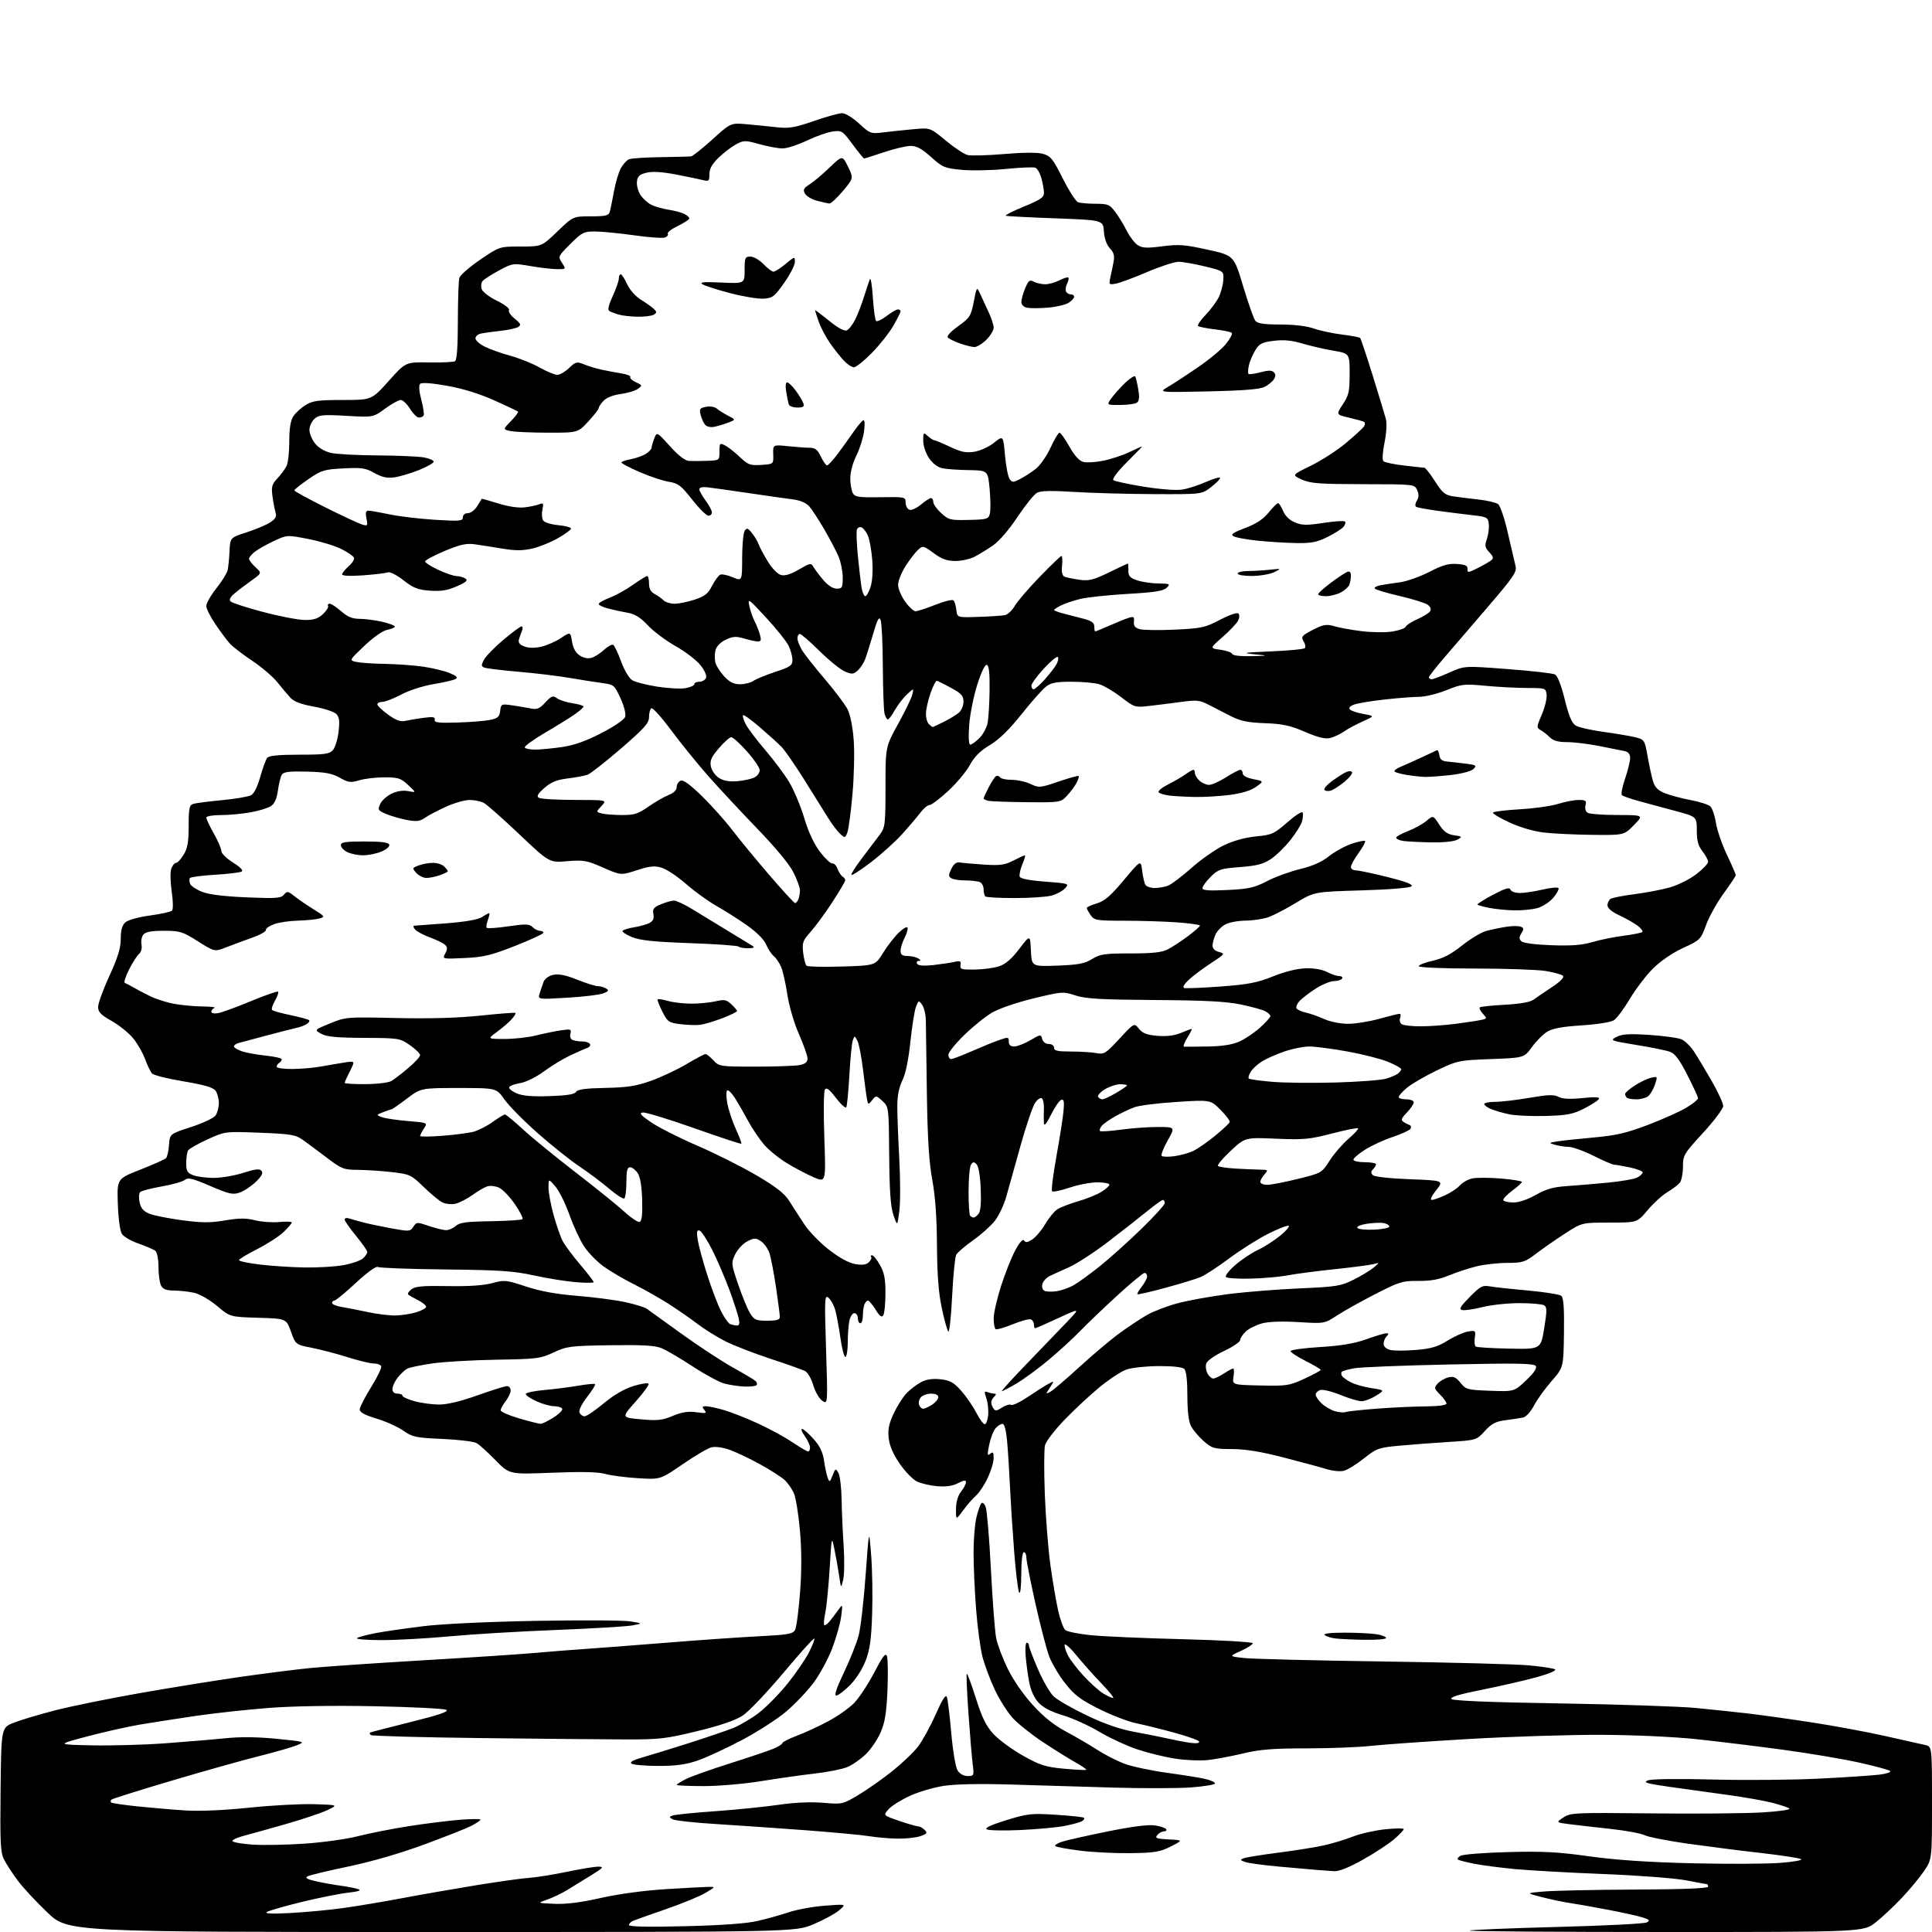 <?xml version="1.0" encoding="UTF-8" standalone="no"?>
<svg 
  version="1.1" 
  xmlns="http://www.w3.org/2000/svg" 
  xmlns:xlink="http://www.w3.org/1999/xlink" 
  xmlns:svg="http://www.w3.org/2000/svg"
  xmlns:rdf="http://www.w3.org/1999/02/22-rdf-syntax-ns#"
  xmlns:cc="http://creativecommons.org/ns#"
  xmlns:dc="http://purl.org/dc/elements/1.1/"
  viewBox="0 0 768 768"
  width="768"
  height="768"
>
<style>svg {background-color: white; }</style>"
<path stroke="none" fill="black" fill-rule="evenodd" d="M171.51,768.00C26.98,768.00 26.98,768.00 18.85,760.25C14.38,755.99 9.05,750.25 7.01,747.50C4.98,744.75 2.56,741.04 1.64,739.27C0.18,736.45 -0.00,732.81 0.23,711.40C0.50,686.76 0.50,686.76 5.50,684.80C8.25,683.72 15.68,681.50 22.00,679.87C28.32,678.24 43.62,675.13 56.00,672.97C68.38,670.80 86.15,667.94 95.50,666.60C104.85,665.26 117.22,663.69 123.00,663.10C128.78,662.52 149.03,661.13 168.00,660.01C186.97,658.90 207.22,657.56 213.00,657.04C218.78,656.51 227.55,655.82 232.50,655.49C237.45,655.16 252.07,654.04 265.00,653.00C277.93,651.96 294.47,650.80 301.78,650.44C313.30,649.86 315.18,649.53 316.05,647.91C316.60,646.89 317.49,640.21 318.03,633.08C318.69,624.42 318.68,616.26 318.00,608.50C317.44,602.12 316.37,595.46 315.62,593.70C314.87,591.94 313.19,589.51 311.88,588.31C310.57,587.11 306.16,584.28 302.07,582.04C297.98,579.79 292.56,577.22 290.03,576.32C287.32,575.35 284.33,574.95 282.79,575.34C281.34,575.70 276.18,578.74 271.33,582.08C262.50,588.16 262.50,588.16 253.50,587.60C248.55,587.29 242.70,586.52 240.50,585.89C237.75,585.11 231.17,584.96 219.50,585.43C202.50,586.11 202.50,586.11 197.00,580.48C193.97,577.38 190.60,574.32 189.50,573.68C188.40,573.03 182.29,572.28 175.91,572.00C165.25,571.54 164.00,571.27 160.26,568.68C158.03,567.13 153.23,564.97 149.60,563.89C145.00,562.51 143.00,561.41 143.00,560.29C143.00,559.40 145.05,555.37 147.57,551.34C150.08,547.32 151.85,543.57 151.51,543.01C151.16,542.45 149.81,542.00 148.49,542.00C147.18,542.00 142.59,540.89 138.30,539.54C134.01,538.18 127.58,536.49 124.01,535.79C117.52,534.50 117.52,534.50 115.66,529.33C113.81,524.17 113.81,524.17 102.63,523.83C91.44,523.50 91.44,523.50 86.31,519.16C83.48,516.78 79.44,514.43 77.33,513.94C75.22,513.45 71.60,513.04 69.29,513.02C66.16,513.01 64.80,512.50 64.04,511.07C63.47,510.00 63.00,506.68 63.00,503.69C63.00,500.54 62.47,497.82 61.75,497.23C61.06,496.68 58.08,495.39 55.12,494.36C52.17,493.34 49.17,491.60 48.46,490.50C47.70,489.32 47.03,484.40 46.84,478.55C46.50,468.59 46.50,468.59 55.81,464.94C60.93,462.93 65.51,460.88 66.00,460.39C66.48,459.90 67.01,457.53 67.19,455.13C67.50,450.75 67.50,450.75 75.90,448.03C80.53,446.53 84.91,444.47 85.65,443.46C86.39,442.45 87.00,440.21 87.00,438.50C87.00,436.79 86.41,434.57 85.68,433.58C84.72,432.26 81.24,431.25 72.94,429.86C66.66,428.81 61.03,427.40 60.42,426.73C59.82,426.05 58.58,423.47 57.67,420.99C56.76,418.51 54.61,414.77 52.89,412.68C51.16,410.59 47.33,407.51 44.38,405.84C40.07,403.42 39.00,402.30 39.00,400.26C39.00,398.86 41.02,393.29 43.50,387.89C46.88,380.52 48.00,376.86 48.00,373.19C48.00,369.75 48.53,367.83 49.81,366.67C50.86,365.72 54.96,364.57 59.56,363.94C63.93,363.34 67.89,362.47 68.37,362.00C68.87,361.52 68.82,358.21 68.25,354.33C67.69,350.47 67.63,346.52 68.11,345.25C68.57,344.01 69.42,343.00 69.99,343.00C70.56,343.00 71.92,341.54 73.01,339.75C74.56,337.21 74.99,334.71 75.00,328.32C75.00,321.30 75.26,320.05 76.81,319.56C77.81,319.24 82.94,318.58 88.22,318.08C93.50,317.58 98.69,316.70 99.77,316.13C100.99,315.47 102.36,312.74 103.46,308.79C104.43,305.33 105.67,301.94 106.23,301.25C106.94,300.38 110.80,300.00 118.97,300.00C128.97,300.00 130.93,299.74 132.31,298.21C133.20,297.22 134.23,293.93 134.58,290.90C135.09,286.55 134.89,285.03 133.64,283.78C132.76,282.91 128.77,281.61 124.77,280.89C119.78,280.00 116.87,278.91 115.50,277.43C114.40,276.24 112.05,273.45 110.27,271.22C108.49,269.00 103.99,265.15 100.27,262.67C96.55,260.20 92.55,257.12 91.38,255.84C90.22,254.55 87.63,251.09 85.63,248.14C83.63,245.19 82.00,241.91 82.00,240.86C82.00,239.80 83.80,236.66 86.01,233.87C88.21,231.09 90.23,227.84 90.50,226.65C90.76,225.47 91.10,222.08 91.24,219.11C91.50,213.72 91.50,213.72 98.06,211.60C101.66,210.44 105.87,208.66 107.40,207.66C109.55,206.25 110.04,205.33 109.53,203.67C109.17,202.47 108.61,199.56 108.30,197.20C107.81,193.53 108.10,192.49 110.24,190.20C111.62,188.71 113.26,186.52 113.88,185.32C114.50,184.11 115.00,179.71 115.00,175.53C115.00,170.24 115.49,167.19 116.60,165.48C117.49,164.14 119.68,162.13 121.47,161.02C124.25,159.30 126.45,159.00 136.25,159.00C147.75,159.00 147.75,159.00 154.51,151.45C161.26,143.91 161.26,143.91 170.53,144.08C175.62,144.17 180.28,143.94 180.89,143.57C181.62,143.12 182.00,137.71 182.01,127.69C182.02,119.34 182.28,111.60 182.59,110.50C182.89,109.40 186.61,106.14 190.85,103.25C198.55,98.00 198.55,98.00 206.94,98.00C215.33,98.00 215.33,98.00 221.58,92.00C227.83,86.00 227.83,86.00 234.85,86.00C240.67,86.00 241.95,85.70 242.38,84.25C242.66,83.29 243.43,79.58 244.08,76.00C244.74,72.42 245.98,68.28 246.84,66.78C247.69,65.29 249.09,63.74 249.95,63.34C250.80,62.94 256.45,62.55 262.50,62.47C268.55,62.39 274.05,62.25 274.72,62.16C275.39,62.07 279.21,59.03 283.22,55.40C290.50,48.81 290.50,48.81 297.00,49.40C300.57,49.73 306.00,50.27 309.05,50.61C313.69,51.11 316.07,50.70 323.51,48.11C328.41,46.40 333.46,45.00 334.73,45.00C336.05,45.00 338.97,46.77 341.52,49.13C345.89,53.15 346.13,53.24 351.25,52.61C354.14,52.26 359.49,51.70 363.14,51.36C369.78,50.75 369.78,50.75 375.93,55.86C379.32,58.68 383.22,61.27 384.61,61.62C386.01,61.97 392.55,61.79 399.15,61.23C406.83,60.57 412.39,60.55 414.59,61.15C417.63,61.99 418.55,63.13 422.46,70.92C424.90,75.78 427.63,80.03 428.53,80.37C429.43,80.72 432.58,81.00 435.53,81.00C440.42,81.00 441.12,81.29 443.33,84.25C444.68,86.04 446.73,89.41 447.90,91.74C449.07,94.06 451.03,96.63 452.26,97.43C454.09,98.62 455.89,98.71 462.00,97.91C468.50,97.06 470.90,97.24 480.00,99.24C490.50,101.54 490.50,101.54 494.19,113.84C496.21,120.61 498.41,126.79 499.06,127.57C499.92,128.61 502.63,129.00 509.00,129.00C514.36,129.00 519.44,129.60 522.12,130.55C524.53,131.41 529.58,132.49 533.33,132.97C537.09,133.44 540.39,134.06 540.67,134.34C540.95,134.62 543.18,141.29 545.64,149.17C548.09,157.05 550.45,164.85 550.89,166.50C551.36,168.30 551.15,172.10 550.36,175.97C549.59,179.73 549.41,182.81 549.92,183.32C550.41,183.81 554.12,184.59 558.16,185.06C562.19,185.53 565.84,185.93 566.26,185.96C566.68,185.98 568.57,188.41 570.46,191.36C573.39,195.95 574.43,196.81 577.69,197.31C579.79,197.63 584.30,198.20 587.73,198.57C591.16,198.95 594.66,199.76 595.50,200.38C596.37,201.01 598.08,206.09 599.42,212.00C600.74,217.78 602.11,223.65 602.47,225.06C603.04,227.29 601.61,229.40 591.81,240.83C585.59,248.09 577.69,257.29 574.25,261.27C570.82,265.25 568.00,268.84 568.00,269.25C568.00,269.66 568.51,270.00 569.12,270.00C569.74,270.00 572.92,268.80 576.19,267.33C582.14,264.66 582.14,264.66 599.32,265.97C608.77,266.68 617.23,267.65 618.13,268.11C619.15,268.63 620.61,272.37 622.01,278.03C623.65,284.69 624.82,287.47 626.38,288.42C627.54,289.14 632.55,290.28 637.50,290.95C642.45,291.62 648.14,292.59 650.14,293.09C653.70,294.00 653.80,294.17 654.97,300.76C655.63,304.47 656.60,308.92 657.13,310.66C657.84,312.98 659.10,314.22 661.84,315.32C663.90,316.14 668.49,317.37 672.04,318.04C675.59,318.71 679.12,319.84 679.89,320.55C680.65,321.26 681.65,324.20 682.10,327.08C682.56,329.96 684.52,335.67 686.47,339.76C688.41,343.86 690.00,347.51 690.00,347.88C690.00,348.24 687.83,351.52 685.17,355.16C682.52,358.80 679.38,364.44 678.19,367.69C676.08,373.47 675.89,373.67 669.01,376.86C664.71,378.85 660.07,382.03 657.03,385.06C654.31,387.79 650.19,393.20 647.88,397.09C645.56,400.98 642.73,404.78 641.58,405.54C640.37,406.33 635.03,407.19 628.77,407.60C621.12,408.09 617.19,408.81 615.06,410.11C613.41,411.11 610.67,413.86 608.96,416.22C605.86,420.50 605.86,420.50 592.68,421.00C579.75,421.49 579.34,421.58 571.00,425.59C566.33,427.84 561.04,430.92 559.25,432.43C557.46,433.94 556.00,435.59 556.00,436.09C556.00,436.59 557.35,437.00 559.00,437.00C560.66,437.00 562.00,437.53 562.00,438.20C562.00,438.85 560.77,440.67 559.27,442.24C556.98,444.63 556.77,445.25 558.02,446.03C558.83,446.55 559.92,447.11 560.43,447.29C560.94,447.47 561.04,448.12 560.67,448.73C560.29,449.34 557.12,450.79 553.63,451.96C550.14,453.12 545.19,455.39 542.64,457.01C540.09,458.63 538.00,460.42 538.00,460.98C538.00,461.54 540.02,462.00 542.50,462.00C544.98,462.00 547.00,462.36 547.00,462.80C547.00,463.24 546.46,464.14 545.80,464.80C544.91,465.69 544.89,466.29 545.72,467.12C546.39,467.79 552.39,468.46 560.40,468.76C573.95,469.28 573.95,469.28 570.89,473.14C569.04,475.47 568.36,476.99 569.17,476.98C569.90,476.97 572.30,476.13 574.50,475.12C576.70,474.11 579.33,472.34 580.35,471.20C581.37,470.05 583.57,468.81 585.23,468.45C586.90,468.08 592.02,468.10 596.63,468.48C601.23,468.87 604.99,469.48 604.98,469.84C604.96,470.20 603.18,471.81 601.02,473.41C598.85,475.01 597.31,476.70 597.60,477.16C597.88,477.62 599.72,478.00 601.69,478.00C603.82,478.00 607.37,476.79 610.51,474.99C614.52,472.70 617.41,471.87 622.64,471.51C626.41,471.25 633.83,470.63 639.12,470.12C644.41,469.62 649.70,468.70 650.87,468.07C652.04,467.44 653.00,466.53 653.00,466.05C653.00,465.56 650.73,464.68 647.95,464.08C645.17,463.49 642.36,463.00 641.70,463.00C641.04,463.00 637.38,461.42 633.56,459.50C629.74,457.57 625.24,455.96 623.56,455.90C621.88,455.85 619.38,455.46 618.00,455.05C615.62,454.33 615.67,454.27 619.00,453.73C620.92,453.42 627.45,452.72 633.50,452.17C642.41,451.37 646.52,450.41 655.12,447.15C660.96,444.92 667.82,441.85 670.37,440.31C672.92,438.77 675.00,437.10 675.00,436.58C675.00,436.07 673.09,431.91 670.75,427.34C667.52,421.03 665.83,418.79 663.72,418.06C662.20,417.52 656.20,416.31 650.39,415.37C640.13,413.69 639.91,413.60 642.61,412.19C644.79,411.04 647.61,410.87 655.72,411.40C661.40,411.77 667.15,412.57 668.49,413.18C669.83,413.79 672.00,415.91 673.32,417.89C674.63,419.88 677.80,425.14 680.36,429.59C682.91,434.04 685.00,438.56 685.00,439.64C685.00,440.72 681.40,445.52 677.00,450.32C669.32,458.68 669.00,459.23 669.00,463.82C669.00,466.46 668.44,469.31 667.75,470.16C667.06,471.00 664.84,472.68 662.80,473.90C660.77,475.11 657.24,478.33 654.96,481.05C650.81,486.00 650.81,486.00 639.83,486.00C628.85,486.00 628.85,486.00 622.16,490.33C618.47,492.71 613.30,496.31 610.65,498.33C606.24,501.70 605.31,502.00 599.17,502.02C595.50,502.02 590.02,502.64 587.00,503.38C583.98,504.12 579.02,505.74 576.00,506.99C572.03,508.63 568.63,509.24 563.79,509.19C557.58,509.11 556.30,509.50 546.79,514.37C541.13,517.27 534.25,521.11 531.50,522.91C526.50,526.18 526.50,526.18 516.23,525.56C509.78,525.17 504.38,525.35 501.73,526.06C499.40,526.67 496.49,528.12 495.25,529.26C494.01,530.41 493.00,531.95 493.00,532.68C493.00,533.41 490.10,535.37 486.55,537.05C482.88,538.79 479.84,540.92 479.50,542.01C479.16,543.06 479.38,544.84 479.98,545.96C480.58,547.08 481.62,548.00 482.29,547.99C482.95,547.99 484.85,547.09 486.50,546.00C488.15,544.91 489.81,544.01 490.19,544.01C490.57,544.00 490.64,545.46 490.35,547.25C489.83,550.50 489.83,550.50 501.00,550.75C511.56,550.98 512.54,550.83 518.59,548.03C522.12,546.40 525.00,544.83 525.00,544.55C525.00,544.26 522.30,542.67 519.00,541.00C515.70,539.33 513.00,537.57 513.00,537.08C513.00,536.60 518.29,535.87 524.75,535.47C533.14,534.96 538.39,534.07 543.12,532.38C546.76,531.07 550.34,530.00 551.07,530.00C552.10,530.00 552.13,530.27 551.20,531.20C550.54,531.86 550.00,533.20 550.00,534.18C550.00,535.27 551.02,536.22 552.61,536.62C554.05,536.98 558.66,536.98 562.86,536.63C568.97,536.11 571.50,535.36 575.48,532.89C578.21,531.19 581.86,529.57 583.57,529.30C586.54,528.81 586.66,528.92 586.25,531.78C586.01,533.42 586.20,535.01 586.68,535.30C587.16,535.60 593.17,535.96 600.02,536.10C612.48,536.35 612.48,536.35 613.84,528.04C614.98,521.08 614.98,519.60 613.85,518.89C613.11,518.42 608.70,518.02 604.06,518.02C599.42,518.01 592.80,518.71 589.34,519.58C585.88,520.45 582.25,520.98 581.27,520.77C579.84,520.47 580.41,519.47 584.23,515.58C588.46,511.29 589.32,510.83 592.23,511.35C594.03,511.68 600.88,512.42 607.45,513.01C614.02,513.60 619.96,514.55 620.65,515.12C621.55,515.87 621.84,519.92 621.70,529.88C621.50,543.61 621.50,543.61 616.79,548.99C614.20,551.95 611.05,556.33 609.79,558.72C608.52,561.14 606.61,563.25 605.50,563.48C604.40,563.71 601.27,564.18 598.55,564.54C594.56,565.06 592.95,565.89 590.25,568.84C586.91,572.50 586.91,572.50 575.70,573.21C569.54,573.59 560.67,574.27 556.00,574.71C548.03,575.46 547.17,575.77 542.15,579.76C539.21,582.10 535.64,584.30 534.21,584.66C532.79,585.02 529.79,584.75 527.56,584.06C525.33,583.37 517.65,581.29 510.50,579.44C501.32,577.05 495.23,576.05 489.78,576.03C482.58,576.00 481.83,575.79 478.48,572.85C476.51,571.12 474.25,568.44 473.45,566.90C472.49,565.04 472.00,560.96 472.00,554.75C472.00,548.81 471.56,544.96 470.80,544.20C470.04,543.44 466.31,543.02 460.55,543.04C455.57,543.07 449.82,543.69 447.76,544.42C445.70,545.16 440.98,548.25 437.26,551.29C433.54,554.33 427.27,560.16 423.31,564.24C419.36,568.32 415.80,572.94 415.41,574.50C415.02,576.06 414.98,584.82 415.33,593.97C415.67,603.12 416.67,615.75 417.54,622.05C418.41,628.35 419.80,636.51 420.62,640.18C421.45,643.86 422.74,647.37 423.48,647.98C424.22,648.60 428.77,649.51 433.58,650.01C438.39,650.50 454.85,651.23 470.16,651.61C485.50,652.00 498.00,652.71 498.00,653.21C498.00,653.71 495.86,655.08 493.25,656.27C488.50,658.42 488.50,658.42 494.50,659.09C497.80,659.46 522.55,660.08 549.50,660.46C576.45,660.84 602.65,661.53 607.72,662.00C612.79,662.46 617.48,663.18 618.15,663.59C618.86,664.03 615.86,665.32 610.93,666.69C606.29,667.97 596.52,670.22 589.22,671.68C579.85,673.55 576.25,674.65 577.00,675.40C577.69,676.09 592.74,676.70 620.28,677.14C643.50,677.52 667.67,678.33 674.00,678.94C680.33,679.55 689.55,680.52 694.50,681.09C699.45,681.66 710.92,683.26 720.00,684.65C729.08,686.04 742.35,688.50 749.50,690.12C756.65,691.75 763.74,693.34 765.25,693.66C768.00,694.25 768.00,694.25 768.00,716.69C768.00,739.14 768.00,739.14 764.80,743.82C763.04,746.39 759.11,751.15 756.05,754.39C753.00,757.63 748.32,762.02 745.66,764.14C740.82,768.00 740.82,768.00 662.24,768.00C619.03,768.00 583.92,767.75 584.23,767.44C584.54,767.13 600.12,766.49 618.87,766.00C637.61,765.52 653.70,764.71 654.62,764.19C656.02,763.41 655.73,763.08 652.90,762.19C651.03,761.60 644.77,760.22 639.00,759.12C633.23,758.02 626.48,756.83 624.00,756.47C621.52,756.11 616.58,755.07 613.00,754.16C606.50,752.50 606.50,752.50 614.00,751.88C618.12,751.54 634.44,751.20 650.25,751.13C668.66,751.05 679.00,750.64 679.00,750.00C679.00,749.45 678.81,749.00 678.59,749.00C678.36,749.00 674.65,748.31 670.34,747.48C665.98,746.63 651.41,745.51 637.50,744.96C623.75,744.42 607.77,743.52 602.00,742.97C596.23,742.41 589.02,741.47 586.00,740.87C582.98,740.27 580.10,739.54 579.62,739.25C579.14,738.96 579.57,738.26 580.57,737.70C581.57,737.14 590.07,736.47 599.45,736.23C613.28,735.86 619.37,736.18 631.69,737.91C642.12,739.37 654.81,740.24 672.19,740.67C686.11,741.01 701.97,740.95 707.43,740.54C713.07,740.11 716.75,739.45 715.93,739.02C715.15,738.59 707.98,737.50 700.00,736.59C692.02,735.68 678.98,734.02 671.00,732.90C663.02,731.77 655.28,730.26 653.80,729.53C652.31,728.80 646.24,727.67 640.30,727.03C634.36,726.38 627.02,725.54 624.00,725.16C618.50,724.46 618.50,724.46 621.46,722.48C624.29,720.59 625.89,720.52 656.46,720.85C674.07,721.04 693.81,720.87 700.33,720.48C706.84,720.09 711.79,719.41 711.33,718.96C710.88,718.52 707.80,717.47 704.50,716.63C701.20,715.79 693.33,714.40 687.00,713.54C680.67,712.68 670.33,711.24 664.02,710.35C654.58,709.00 652.98,708.54 655.02,707.75C656.53,707.16 666.72,707.02 681.00,707.39C693.92,707.72 713.05,707.55 723.50,707.02C733.95,706.49 744.68,705.77 747.34,705.42C750.01,705.07 751.81,704.43 751.34,703.99C750.88,703.56 745.31,702.05 738.96,700.64C732.62,699.23 719.12,696.95 708.96,695.58C698.81,694.20 683.52,692.33 675.00,691.41C665.89,690.43 650.23,689.70 637.00,689.62C624.62,689.56 600.77,690.30 584.00,691.27C567.23,692.25 549.67,693.48 545.00,694.01C540.33,694.55 528.85,694.99 519.50,695.00C505.90,695.01 500.81,695.42 494.02,697.05C489.36,698.16 483.06,699.34 480.02,699.66C476.99,699.97 471.15,699.71 467.06,699.08C462.97,698.44 456.22,696.79 452.06,695.39C447.90,694.00 441.12,690.86 437.00,688.41C432.88,685.95 426.38,683.01 422.56,681.87C417.93,680.49 414.70,678.82 412.87,676.86C411.12,674.99 409.76,672.03 409.13,668.71C408.58,665.85 407.95,661.14 407.71,658.25C407.48,655.36 407.68,653.00 408.15,653.00C408.62,653.00 409.00,653.48 409.00,654.08C409.00,654.67 410.60,658.89 412.57,663.45C414.53,668.02 417.34,672.91 418.82,674.32C420.29,675.73 426.23,679.14 432.00,681.90C439.21,685.34 445.17,687.39 451.00,688.46C455.68,689.31 462.43,690.66 466.00,691.47C469.57,692.27 473.60,692.95 474.95,692.96C476.47,692.99 477.04,692.65 476.45,692.08C475.93,691.57 471.45,690.04 466.50,688.69C461.55,687.33 454.88,685.68 451.67,685.02C448.47,684.36 441.81,681.80 436.88,679.33C429.49,675.63 427.11,673.83 423.44,669.17C420.98,666.05 418.11,661.20 417.06,658.40C416.00,655.59 413.53,646.11 411.57,637.31C409.61,628.52 408.00,620.35 408.00,619.16C408.00,617.97 407.55,617.00 407.00,617.00C406.41,617.00 405.99,620.60 405.97,625.75C405.95,630.91 405.60,633.88 405.11,633.00C404.66,632.17 403.78,624.98 403.16,617.00C402.54,609.02 401.78,597.33 401.49,591.00C401.19,584.67 400.67,576.46 400.33,572.75C399.94,568.51 399.27,566.00 398.51,566.00C397.85,566.00 396.62,566.79 395.77,567.75C394.92,568.71 393.77,571.65 393.23,574.28C392.39,578.31 392.45,578.87 393.62,577.90C394.74,576.97 395.00,577.29 394.99,579.63C394.98,581.21 393.92,584.75 392.63,587.50C391.34,590.25 389.25,593.40 388.00,594.50C386.74,595.60 384.42,598.26 382.85,600.40C380.00,604.30 380.00,604.30 380.02,599.90C380.04,597.08 380.75,594.60 382.00,593.00C383.08,591.62 383.97,589.93 383.98,589.22C383.99,588.27 383.21,588.36 380.84,589.58C378.68,590.70 376.05,591.08 372.59,590.79C369.79,590.56 366.16,589.72 364.51,588.92C362.87,588.13 359.78,584.95 357.65,581.85C355.06,578.08 353.61,574.73 353.27,571.71C352.88,568.23 353.34,565.97 355.27,561.85C356.66,558.91 358.97,555.27 360.43,553.76C361.88,552.25 364.47,550.29 366.20,549.40C368.34,548.29 370.78,547.94 373.92,548.29C377.69,548.72 379.13,549.52 382.09,552.85C384.06,555.07 386.76,559.00 388.09,561.57C389.41,564.15 390.95,566.21 391.50,566.15C392.05,566.09 392.64,564.42 392.82,562.43C392.99,560.44 392.66,557.46 392.08,555.81C391.19,553.23 391.26,552.89 392.60,553.40C393.46,553.73 394.67,554.00 395.28,554.00C396.06,554.00 396.04,554.36 395.20,555.20C394.54,555.86 394.01,556.87 394.02,557.45C394.02,558.03 394.42,559.11 394.89,559.86C395.60,560.97 396.20,560.91 398.33,559.52C399.75,558.59 401.37,558.11 401.94,558.46C402.50,558.81 405.56,557.34 408.73,555.20C411.90,553.06 415.54,550.75 416.82,550.08C419.14,548.85 419.14,548.85 417.36,551.58C415.61,554.24 415.62,554.27 417.54,553.24C418.62,552.66 423.84,548.21 429.14,543.34C434.44,538.48 441.64,532.42 445.14,529.88C448.64,527.34 453.52,524.10 456.00,522.69C458.48,521.28 463.88,519.21 468.00,518.10C472.12,516.98 481.12,515.35 488.00,514.46C494.88,513.57 507.71,512.54 516.51,512.16C531.21,511.52 532.98,511.24 538.01,508.73C541.03,507.23 544.62,505.06 546.00,503.92C548.50,501.83 548.50,501.83 546.00,502.50C544.62,502.86 537.65,503.78 530.50,504.53C523.35,505.28 514.98,506.37 511.90,506.97C508.81,507.56 502.22,508.15 497.24,508.27C492.26,508.40 487.81,508.12 487.34,507.65C486.88,507.18 488.52,505.04 491.00,502.90C493.48,500.75 497.52,498.05 500.00,496.89C502.48,495.73 506.48,493.17 508.91,491.20C511.33,489.22 512.83,487.44 512.24,487.25C511.65,487.05 507.97,488.50 504.05,490.48C500.13,492.45 493.23,496.81 488.71,500.17C484.20,503.53 479.06,506.89 477.31,507.63C475.55,508.37 469.26,510.30 463.32,511.91C457.38,513.53 452.35,514.68 452.14,514.48C451.94,514.27 452.72,512.90 453.89,511.42C455.05,509.94 456.00,508.12 456.00,507.37C456.00,506.61 455.54,506.00 454.98,506.00C454.42,506.00 449.58,510.00 444.23,514.90C438.88,519.79 432.25,526.13 429.50,528.98C426.75,531.83 421.12,537.00 417.00,540.46C412.87,543.93 407.11,548.16 404.20,549.88C401.29,551.60 398.62,553.00 398.26,553.00C397.91,553.00 402.51,547.94 408.50,541.75C414.48,535.56 421.63,528.12 424.40,525.22C429.42,519.94 429.42,519.94 420.69,523.97C415.89,526.19 411.75,528.00 411.48,528.00C411.22,528.00 411.00,527.31 411.00,526.47C411.00,525.63 410.44,524.73 409.75,524.47C409.06,524.21 405.82,525.09 402.54,526.43C399.27,527.77 396.23,528.64 395.79,528.37C395.36,528.10 395.00,526.18 395.00,524.11C395.00,522.03 396.33,516.19 397.96,511.13C399.59,506.06 402.14,499.68 403.63,496.93C405.37,493.75 406.62,492.38 407.09,493.14C407.64,494.04 408.47,493.92 410.37,492.68C411.76,491.76 414.07,489.03 415.50,486.59C416.92,484.16 419.08,481.52 420.29,480.73C421.51,479.93 425.20,478.51 428.50,477.55C431.80,476.60 435.96,474.93 437.75,473.83C439.54,472.73 441.00,471.42 441.00,470.92C441.00,470.41 438.84,470.00 436.19,470.00C433.55,470.00 428.58,470.95 425.14,472.11C421.70,473.27 418.59,473.92 418.22,473.55C417.85,473.19 418.63,466.95 419.94,459.69C421.25,452.44 422.53,444.31 422.77,441.63C423.11,437.85 422.91,436.86 421.85,437.21C421.11,437.45 419.29,440.09 417.81,443.08C416.03,446.68 415.07,447.83 414.97,446.50C414.88,445.40 414.88,442.86 414.97,440.85C415.06,438.85 414.68,436.92 414.11,436.57C413.55,436.22 412.32,437.10 411.39,438.53C410.46,439.95 407.90,447.50 405.71,455.31C403.53,463.11 400.97,472.24 400.04,475.59C399.10,478.94 397.03,483.34 395.42,485.36C393.81,487.38 389.91,490.86 386.75,493.08C383.59,495.31 380.60,497.88 380.11,498.81C379.62,499.74 378.89,507.17 378.48,515.33C378.08,523.48 377.40,529.78 376.97,529.33C376.54,528.87 375.37,524.67 374.38,520.00C373.09,513.93 372.54,506.78 372.46,495.00C372.39,483.89 371.78,475.40 370.59,469.00C369.31,462.10 368.72,452.80 368.45,435.00C368.25,421.52 368.06,408.45 368.04,405.94C368.02,403.43 367.36,400.51 366.57,399.44C365.20,397.57 365.11,397.59 364.11,400.23C363.53,401.73 362.53,408.03 361.88,414.23C361.12,421.42 359.97,426.94 358.71,429.48C357.41,432.10 356.71,435.54 356.69,439.48C356.67,442.79 357.02,452.26 357.47,460.53C357.92,468.79 357.93,478.24 357.49,481.53C356.69,487.50 356.69,487.50 355.16,483.00C354.02,479.65 353.59,473.58 353.47,459.26C353.31,440.08 353.30,440.01 350.80,437.69C348.32,435.39 348.26,435.38 346.70,437.32C345.14,439.24 345.10,439.23 344.64,436.89C344.38,435.57 343.67,430.28 343.05,425.12C342.43,419.96 341.43,414.80 340.81,413.65C339.72,411.62 339.69,411.61 339.00,413.54C338.61,414.62 338.00,420.84 337.64,427.36C337.27,433.89 336.72,439.64 336.41,440.15C336.09,440.66 334.24,438.98 332.29,436.43C329.64,432.96 328.53,432.13 327.90,433.14C327.43,433.89 327.33,442.50 327.68,452.28C328.32,470.07 328.32,470.07 323.45,467.98C320.78,466.83 316.00,464.32 312.83,462.39C309.66,460.47 305.55,457.13 303.70,454.96C301.85,452.80 299.06,448.66 297.49,445.77C295.93,442.87 293.59,438.80 292.29,436.71C290.99,434.63 289.55,433.16 289.09,433.44C288.63,433.73 288.64,436.07 289.13,438.64C289.61,441.21 291.13,445.79 292.51,448.81C293.90,451.83 294.88,454.46 294.69,454.65C294.50,454.83 286.06,452.05 275.92,448.46C265.79,444.88 256.60,442.07 255.50,442.24C253.94,442.47 254.71,443.35 259.00,446.24C262.03,448.28 270.30,452.45 277.39,455.51C284.48,458.57 295.00,463.85 300.77,467.25C308.67,471.91 311.88,474.43 313.78,477.47C315.17,479.69 317.85,483.84 319.74,486.70C321.62,489.55 326.07,494.13 329.61,496.86C333.72,500.03 337.48,502.07 340.01,502.50C342.87,502.99 344.38,502.76 345.44,501.70C346.24,500.90 346.63,499.96 346.29,499.62C345.95,499.28 346.11,499.00 346.65,499.00C347.19,499.00 348.61,500.75 349.82,502.89C351.52,505.91 352.00,508.40 351.98,514.14C351.98,518.19 351.59,522.10 351.12,522.84C350.49,523.83 349.70,523.26 348.05,520.59C346.83,518.61 345.47,517.00 345.03,517.00C344.58,517.00 343.94,517.71 343.61,518.58C343.27,519.45 343.00,521.48 343.00,523.08C343.00,524.69 342.55,526.00 342.00,526.00C341.45,526.00 341.00,525.10 341.00,524.00C341.00,522.90 340.38,522.00 339.62,522.00C338.87,522.00 337.97,523.41 337.62,525.12C337.28,526.84 337.00,530.64 337.00,533.57C337.00,536.49 336.60,539.13 336.11,539.43C335.63,539.73 334.70,536.27 334.06,531.74C333.42,527.21 332.45,522.07 331.90,520.33C331.35,518.59 330.17,516.56 329.29,515.83C327.81,514.61 327.74,516.33 328.37,536.40C329.07,558.29 329.07,558.29 326.87,556.83C325.66,556.02 324.06,553.28 323.31,550.71C322.56,548.14 321.12,545.60 320.10,545.05C319.08,544.51 312.88,542.30 306.32,540.15C299.77,537.99 291.69,534.86 288.37,533.19C285.05,531.51 280.14,528.46 277.44,526.40C274.75,524.35 269.61,520.77 266.02,518.46C262.43,516.15 256.12,512.57 252.00,510.51C247.88,508.45 242.40,505.22 239.82,503.35C237.25,501.47 233.81,497.92 232.18,495.46C230.55,492.99 227.93,487.34 226.36,482.91C224.78,478.47 222.28,473.42 220.79,471.67C218.08,468.50 218.08,468.50 218.04,472.02C218.02,473.96 218.92,478.85 220.04,482.89C221.16,486.94 222.78,491.61 223.64,493.28C224.51,494.94 227.64,499.17 230.61,502.67C233.57,506.17 236.00,509.31 236.00,509.66C236.00,510.01 232.74,510.01 228.75,509.67C224.76,509.33 217.25,508.11 212.06,506.97C204.13,505.23 198.51,504.86 177.00,504.63C162.91,504.48 150.86,504.03 150.22,503.64C149.53,503.21 145.99,505.77 141.47,509.96C137.30,513.83 133.46,517.00 132.94,517.00C132.42,517.00 132.00,517.43 132.00,517.95C132.00,518.48 133.69,519.19 135.75,519.52C137.81,519.86 142.51,520.78 146.20,521.57C149.88,522.36 154.83,522.97 157.20,522.92C159.56,522.88 163.25,522.32 165.39,521.67C167.52,521.03 169.32,520.05 169.39,519.50C169.45,518.95 168.00,517.75 166.17,516.84C164.34,515.92 162.57,514.91 162.24,514.58C161.92,514.25 162.51,513.31 163.57,512.50C165.08,511.33 168.22,511.06 178.00,511.24C186.25,511.39 192.25,510.99 195.65,510.07C200.55,508.74 201.22,508.81 209.07,511.40C214.74,513.28 221.09,514.44 229.26,515.10C235.82,515.63 244.40,516.74 248.33,517.57C252.26,518.40 256.23,519.62 257.16,520.29C258.08,520.95 264.39,525.50 271.17,530.38C277.95,535.26 287.10,541.26 291.50,543.69C295.90,546.13 299.92,548.54 300.43,549.05C300.95,549.55 301.06,550.27 300.69,550.65C300.31,551.02 298.14,551.26 295.87,551.17C293.59,551.08 290.02,550.54 287.94,549.98C285.86,549.42 280.18,546.35 275.33,543.16C270.47,539.97 264.93,536.72 263.00,535.93C260.34,534.84 255.43,534.56 242.59,534.75C226.73,534.98 225.33,535.16 220.09,537.61C214.85,540.06 213.43,540.24 197.50,540.50C188.15,540.65 176.69,541.31 172.04,541.96C167.39,542.62 162.81,543.57 161.87,544.07C160.93,544.57 159.22,546.18 158.08,547.63C156.93,549.08 156.00,551.11 156.00,552.13C156.00,553.33 156.71,554.00 158.00,554.00C159.10,554.00 160.00,554.37 160.00,554.83C160.00,555.29 162.14,556.26 164.75,556.99C167.36,557.72 171.75,558.32 174.50,558.33C177.75,558.34 183.10,557.06 189.81,554.67C195.48,552.65 200.76,551.00 201.56,551.00C202.35,551.00 202.99,551.79 202.98,552.75C202.97,553.71 202.08,555.62 201.00,557.00C199.92,558.38 199.03,559.99 199.02,560.60C199.01,561.20 202.34,562.66 206.41,563.85C210.49,565.03 214.33,566.00 214.93,566.00C215.54,566.00 217.85,564.86 220.06,563.46C222.27,562.07 223.81,560.49 223.48,559.96C223.15,559.43 221.67,558.99 220.19,558.98C218.71,558.97 215.59,558.09 213.25,557.03C210.91,555.97 209.00,554.67 209.00,554.15C209.00,553.63 212.26,552.92 216.25,552.57C220.24,552.22 226.33,551.45 229.79,550.85C233.26,550.25 236.30,549.96 236.55,550.21C236.80,550.46 235.37,552.76 233.39,555.31C231.26,558.04 230.01,560.58 230.35,561.48C230.67,562.31 231.59,563.00 232.38,563.00C233.18,563.00 236.58,560.70 239.95,557.88C243.95,554.54 248.07,552.14 251.79,550.98C254.93,550.00 257.65,549.61 257.83,550.10C258.02,550.59 255.66,553.81 252.59,557.25C247.01,563.50 247.01,563.50 254.76,564.20C261.35,564.80 263.23,564.60 267.44,562.84C271.09,561.32 273.54,560.94 276.81,561.39C280.67,561.92 281.08,561.80 280.00,560.50C278.97,559.26 279.09,559.00 280.70,559.00C281.76,559.00 285.05,559.72 288.00,560.59C290.95,561.47 297.03,563.88 301.50,565.95C305.98,568.01 312.08,571.35 315.06,573.35C318.04,575.36 320.82,577.00 321.24,577.00C321.66,577.00 322.00,576.28 322.00,575.40C322.00,574.53 321.07,572.50 319.93,570.90C318.79,569.31 318.29,568.00 318.82,568.00C319.34,568.00 321.36,569.76 323.31,571.92C325.89,574.78 327.05,577.16 327.57,580.67C327.96,583.33 328.62,586.40 329.04,587.50C329.73,589.32 329.90,589.23 330.97,586.50C332.08,583.65 332.20,583.60 333.28,585.50C333.90,586.60 334.47,591.33 334.55,596.00C334.62,600.67 334.99,609.00 335.36,614.50C335.73,620.00 335.65,626.08 335.17,628.00C334.31,631.50 334.31,631.50 333.59,626.50C333.19,623.75 332.35,619.02 331.73,616.00C330.59,610.50 330.59,610.50 329.80,623.50C329.37,630.65 328.59,638.52 328.08,640.99C327.56,643.46 327.37,645.71 327.66,645.99C327.94,646.27 328.92,645.58 329.84,644.45C330.75,643.32 332.29,641.29 333.25,639.95C335.00,637.51 335.01,637.53 334.39,642.50C334.04,645.25 332.43,650.99 330.81,655.25C329.19,659.50 325.82,665.70 323.33,669.02C320.83,672.34 315.96,677.45 312.51,680.38C309.05,683.32 301.11,688.42 294.86,691.73C288.61,695.03 280.69,698.70 277.25,699.87C272.62,701.45 268.59,702.00 261.75,701.98C256.66,701.98 251.88,701.58 251.12,701.09C250.15,700.48 251.48,699.72 255.62,698.53C258.85,697.60 267.12,695.05 274.00,692.86C280.88,690.67 288.72,687.99 291.44,686.92C294.15,685.84 298.78,683.10 301.73,680.82C304.68,678.55 309.78,673.34 313.08,669.24C316.38,665.14 320.21,659.54 321.60,656.80C323.00,654.05 323.93,651.60 323.68,651.35C323.43,651.10 317.90,657.24 311.40,665.00C304.89,672.75 297.64,680.38 295.28,681.94C292.37,683.86 286.57,685.86 277.25,688.13C264.70,691.20 262.19,691.48 248.50,691.45C240.25,691.43 214.28,691.19 190.79,690.91C167.30,690.63 147.76,690.09 147.37,689.70C146.98,689.32 146.85,688.88 147.08,688.73C147.31,688.58 154.59,686.69 163.26,684.53C174.61,681.70 178.58,680.34 177.41,679.69C176.52,679.19 163.80,678.55 149.15,678.26C132.71,677.93 116.56,678.18 107.00,678.92C98.47,679.57 85.42,680.99 78.00,682.07C70.58,683.16 60.45,684.73 55.50,685.57C50.55,686.42 41.10,688.55 34.50,690.30C22.50,693.50 22.50,693.50 36.50,693.80C44.20,693.96 57.25,693.60 65.50,693.00C73.75,692.40 84.55,691.50 89.50,690.99C95.54,690.37 102.28,690.44 110.00,691.21C121.31,692.33 121.44,692.37 118.04,693.76C116.14,694.54 109.39,696.48 103.04,698.07C96.69,699.65 81.01,704.06 68.20,707.86C55.38,711.66 44.62,715.05 44.28,715.39C43.94,715.72 43.90,716.23 44.18,716.51C44.46,716.79 49.15,717.49 54.59,718.06C60.04,718.63 68.62,719.36 73.66,719.68C79.38,720.04 88.97,719.63 99.16,718.57C108.15,717.64 119.78,717.02 125.00,717.19C134.50,717.50 134.50,717.50 130.00,719.61C127.53,720.77 119.88,723.32 113.00,725.27C106.12,727.23 98.57,729.34 96.22,729.96C93.87,730.59 92.17,731.46 92.44,731.91C92.72,732.36 96.22,732.96 100.22,733.25C104.23,733.54 113.48,733.39 120.78,732.90C128.09,732.42 137.76,731.08 142.28,729.92C146.80,728.76 155.87,726.97 162.42,725.94C168.98,724.92 178.10,723.77 182.67,723.40C187.25,723.03 191.00,723.00 191.00,723.34C191.00,723.68 189.31,724.81 187.25,725.86C185.19,726.90 176.66,730.27 168.29,733.34C158.98,736.77 147.39,740.12 138.42,741.98C130.36,743.66 123.08,745.41 122.25,745.88C121.14,746.50 122.06,747.04 125.61,747.84C128.30,748.44 132.75,749.24 135.50,749.61C138.25,749.98 141.38,750.60 142.45,750.99C143.78,751.47 142.44,751.92 138.24,752.39C134.85,752.78 126.61,754.43 119.93,756.06C113.25,757.69 107.04,759.48 106.14,760.03C105.01,760.72 107.94,760.85 115.50,760.45C121.55,760.13 131.00,759.24 136.50,758.47C142.00,757.71 152.57,755.93 160.00,754.53C167.43,753.13 180.70,750.81 189.50,749.38C198.30,747.95 207.75,746.63 210.50,746.46C213.25,746.28 219.94,745.20 225.36,744.07C230.78,742.93 236.41,742.01 237.86,742.03C240.17,742.05 239.80,742.48 235.00,745.45C231.97,747.31 227.70,749.94 225.50,751.29C223.30,752.64 219.70,754.37 217.50,755.12C213.50,756.50 213.50,756.50 220.34,756.80C225.02,757.00 230.85,756.27 238.84,754.47C245.88,752.89 256.05,751.50 264.50,750.98C272.20,750.50 279.85,750.09 281.50,750.06C284.50,750.02 284.50,750.02 280.49,752.42C278.28,753.75 271.31,756.62 264.99,758.82C258.67,761.01 252.71,763.13 251.75,763.51C250.79,763.90 250.00,764.67 250.00,765.23C250.00,765.90 257.55,766.06 272.25,765.70C287.05,765.34 296.75,764.64 301.21,763.60C304.90,762.75 310.53,761.17 313.71,760.11C316.90,759.04 323.32,757.88 328.00,757.53C336.50,756.89 336.50,756.89 333.55,759.39C331.93,760.76 327.33,763.26 323.33,764.94C316.05,768.00 316.05,768.00 171.51,768.00zM530.41,743.83C528.81,743.74 525.70,743.52 523.50,743.33C521.30,743.15 514.46,742.55 508.30,741.99C502.14,741.43 496.10,740.60 494.89,740.15C492.93,739.43 492.88,739.26 494.42,738.67C495.38,738.30 501.64,737.30 508.33,736.44C515.02,735.58 523.23,734.26 526.57,733.50C529.91,732.73 535.01,731.18 537.89,730.04C540.78,728.90 546.49,727.61 550.57,727.18C554.66,726.74 558.00,726.71 558.00,727.11C558.00,727.51 556.24,729.35 554.08,731.20C551.93,733.04 546.38,736.67 541.75,739.27C536.40,742.28 532.27,743.94 530.41,743.83zM449.50,736.66C443.45,736.75 434.37,736.30 429.32,735.66C424.26,735.02 419.85,734.21 419.50,733.85C419.15,733.49 420.36,732.71 422.18,732.11C424.01,731.51 432.19,729.67 440.37,728.02C450.21,726.03 456.56,725.23 459.14,725.64C461.29,725.98 463.29,726.65 463.58,727.13C463.88,727.61 463.47,728.00 462.68,728.00C461.89,728.00 460.70,728.65 460.04,729.45C459.02,730.68 459.70,730.94 464.59,731.20C470.33,731.50 470.33,731.50 465.42,734.00C461.14,736.17 459.07,736.52 449.50,736.66zM356.60,730.88C353.25,730.82 348.25,730.38 345.50,729.91C342.75,729.45 331.27,728.38 320.00,727.53C308.73,726.69 292.64,725.58 284.27,725.06C275.89,724.54 268.30,723.71 267.41,723.21C265.93,722.38 265.92,722.24 267.38,721.69C268.26,721.35 275.84,720.58 284.24,719.99C292.63,719.39 304.00,718.24 309.51,717.44C315.89,716.51 322.31,716.22 327.21,716.64C334.81,717.28 335.00,717.24 341.15,713.57C344.59,711.52 350.61,707.30 354.54,704.18C358.48,701.05 363.14,696.63 364.90,694.33C366.66,692.04 369.82,686.29 371.93,681.54C374.57,675.57 375.95,673.42 376.39,674.57C376.74,675.49 377.53,681.92 378.14,688.87C378.77,696.07 379.85,702.47 380.65,703.75C381.52,705.15 383.03,706.00 384.65,706.00C387.18,706.00 387.24,705.86 386.66,701.25C386.33,698.64 385.57,689.59 384.98,681.14C384.38,672.69 384.08,665.59 384.30,665.36C384.53,665.14 386.16,669.50 387.92,675.07C390.41,682.91 391.99,686.12 394.96,689.34C397.07,691.63 402.33,695.48 406.65,697.90C413.51,701.75 415.57,702.40 422.98,703.09C427.65,703.52 431.62,703.72 431.81,703.52C432.00,703.33 429.98,701.96 427.33,700.47C424.67,698.98 418.82,695.32 414.33,692.34C409.84,689.36 404.50,685.09 402.48,682.84C400.45,680.60 397.27,675.55 395.42,671.63C393.58,667.71 391.37,661.81 390.53,658.52C389.68,655.24 388.55,646.69 388.00,639.52C387.45,632.36 387.00,622.31 387.00,617.19C387.00,612.07 387.51,605.77 388.14,603.19C388.76,600.61 389.64,598.09 390.10,597.59C390.57,597.07 391.32,597.71 391.84,599.09C392.34,600.41 393.28,611.62 393.91,624.00C394.55,636.38 395.48,648.59 395.99,651.15C396.49,653.70 398.55,659.18 400.57,663.32C402.77,667.82 406.79,673.64 410.56,677.77C414.89,682.52 419.02,685.82 423.69,688.29C427.43,690.28 432.97,693.51 436.00,695.47C439.02,697.44 443.97,699.97 447.00,701.11C450.02,702.24 457.68,703.87 464.00,704.73C470.32,705.59 477.19,706.70 479.25,707.19C481.31,707.68 483.00,708.47 483.00,708.95C483.00,709.42 478.75,710.13 473.56,710.52C468.37,710.91 454.53,710.94 442.81,710.60C431.09,710.25 412.68,709.70 401.91,709.38C389.43,709.01 379.69,709.20 375.09,709.92C371.12,710.53 365.09,712.32 361.69,713.88C358.28,715.44 354.49,717.82 353.25,719.17C351.01,721.62 351.01,721.62 357.38,723.81C360.89,725.01 364.30,726.00 364.95,726.00C365.61,726.00 366.78,726.63 367.55,727.41C368.76,728.62 368.52,728.97 365.83,729.91C364.11,730.51 359.96,730.95 356.60,730.88zM405.50,727.47C398.90,727.77 392.92,727.64 392.21,727.18C391.37,726.63 394.08,725.37 400.08,723.53C408.58,720.92 409.99,720.77 419.83,721.41C425.66,721.78 430.65,722.32 430.93,722.60C431.21,722.88 430.83,723.49 430.09,723.95C429.34,724.41 426.20,725.26 423.12,725.85C420.03,726.44 412.10,727.17 405.50,727.47zM279.75,710.00C273.84,710.00 269.00,709.78 269.00,709.52C269.00,709.26 270.69,708.20 272.75,707.17C274.81,706.14 282.57,703.38 290.00,701.03C297.43,698.68 305.19,696.07 307.25,695.23C309.31,694.39 311.00,693.35 311.00,692.92C311.00,692.49 313.56,691.19 316.68,690.02C319.80,688.85 325.40,686.27 329.12,684.29C332.85,682.31 337.52,679.03 339.51,676.99C341.50,674.95 345.09,669.51 347.50,664.89C350.87,658.41 352.03,656.91 352.57,658.32C352.95,659.32 353.05,665.40 352.78,671.82C352.40,680.88 351.79,684.65 350.08,688.61C348.87,691.42 346.22,695.33 344.19,697.31C342.16,699.29 338.85,701.59 336.83,702.43C334.81,703.27 328.99,704.43 323.90,705.01C318.81,705.59 309.22,706.95 302.58,708.03C295.90,709.12 285.69,710.00 279.75,710.00zM442.47,675.00C443.00,675.00 440.94,672.41 437.89,669.25C434.85,666.09 430.38,661.08 427.97,658.12C425.56,655.15 423.43,653.21 423.23,653.80C423.04,654.38 423.63,656.32 424.55,658.09C425.46,659.86 428.30,663.56 430.86,666.31C433.41,669.05 436.85,672.13 438.50,673.15C440.15,674.16 441.94,674.99 442.47,675.00zM332.43,674.00C331.53,674.00 332.55,670.94 335.52,664.75C337.96,659.66 340.59,653.01 341.37,649.97C342.14,646.93 343.38,636.13 344.11,625.97C345.45,607.50 345.45,607.50 346.28,618.00C346.75,623.77 346.93,634.35 346.69,641.50C346.36,651.71 345.80,655.72 344.09,660.18C342.82,663.50 340.22,667.54 337.84,669.93C335.60,672.17 333.16,674.00 332.43,674.00zM151.50,651.97C145.12,651.95 141.13,651.59 142.00,651.11C142.82,650.65 146.20,649.77 149.50,649.15C152.80,648.53 161.12,647.32 168.00,646.47C175.52,645.53 193.47,644.68 213.08,644.32C230.99,643.99 247.87,644.08 250.58,644.53C255.50,645.33 255.50,645.33 251.50,646.11C249.30,646.54 235.57,647.36 221.00,647.94C206.43,648.51 187.30,649.66 178.50,650.49C169.70,651.31 157.55,651.98 151.50,651.97zM542.25,651.85C537.44,651.77 532.15,651.51 530.50,651.27C528.85,651.04 527.07,650.43 526.55,649.92C525.97,649.36 529.06,649.00 534.55,649.01C539.47,649.02 545.19,649.30 547.25,649.64C549.31,649.98 551.00,650.65 551.00,651.13C551.00,651.61 547.06,651.93 542.25,651.85zM535.00,561.30C535.83,561.02 541.45,560.41 547.50,559.95C553.55,559.49 562.21,559.09 566.75,559.06C571.79,559.02 575.00,558.59 575.00,557.95C575.00,557.38 573.85,555.76 572.44,554.35C570.05,551.96 569.99,551.67 571.51,549.98C572.41,548.99 574.31,547.89 575.74,547.53C577.81,547.01 578.78,547.44 580.57,549.69C582.70,552.36 583.28,552.52 592.36,552.85C601.92,553.19 601.92,553.19 606.61,548.75C609.77,545.77 611.05,543.88 610.51,543.01C609.86,541.96 603.22,541.84 576.10,542.40C557.62,542.79 540.57,543.47 538.21,543.92C535.85,544.38 533.67,545.00 533.36,545.31C533.05,545.61 533.10,546.35 533.46,546.94C533.83,547.53 535.43,548.69 537.02,549.51C538.61,550.33 542.29,551.37 545.20,551.81C550.50,552.61 550.50,552.61 547.00,554.80C545.08,556.01 542.48,556.99 541.23,557.00C539.98,557.00 536.18,555.87 532.79,554.49C529.40,553.11 525.81,552.24 524.81,552.56C523.81,552.88 523.00,553.70 523.00,554.39C523.00,555.09 524.07,556.65 525.37,557.88C526.67,559.10 529.03,560.49 530.62,560.96C532.20,561.44 534.17,561.59 535.00,561.30zM367.00,560.00C367.59,560.00 369.18,559.27 370.54,558.38C371.89,557.50 373.00,556.15 373.00,555.38C373.00,554.53 371.91,554.00 370.12,554.00C368.54,554.00 366.69,554.67 366.01,555.49C365.33,556.31 365.04,557.66 365.36,558.49C365.68,559.32 366.42,560.00 367.00,560.00zM292.88,526.92C293.85,526.98 294.09,526.20 293.70,524.25C293.39,522.74 291.75,517.67 290.04,513.00C288.33,508.32 285.26,501.15 283.22,497.06C281.17,492.97 278.87,489.43 278.10,489.18C276.99,488.82 276.84,489.58 277.37,492.92C277.74,495.22 279.43,501.46 281.14,506.80C282.84,512.13 285.30,518.60 286.59,521.16C287.88,523.72 289.52,526.04 290.22,526.33C290.92,526.61 292.12,526.88 292.88,526.92zM304.99,525.00C308.79,525.00 310.00,524.64 310.00,523.49C310.00,522.66 309.31,517.38 308.48,511.74C307.64,506.11 306.48,500.02 305.89,498.21C305.30,496.41 303.77,494.24 302.49,493.40C300.38,492.02 299.84,492.03 297.04,493.48C295.33,494.37 293.17,496.67 292.25,498.61C290.62,502.03 290.65,502.37 293.42,510.52C294.99,515.14 297.10,520.28 298.12,521.96C299.79,524.70 300.47,525.00 304.99,525.00zM419.91,513.29C421.89,513.00 424.98,511.92 426.79,510.89C428.60,509.86 433.21,506.53 437.02,503.48C440.84,500.44 448.25,493.80 453.49,488.72C458.73,483.65 463.01,478.94 463.01,478.25C463.00,477.56 462.66,477.00 462.25,477.00C461.84,477.00 459.02,479.02 456.00,481.48C452.98,483.95 446.00,489.41 440.50,493.62C435.00,497.83 428.02,502.37 425.00,503.72C421.98,505.06 418.49,506.65 417.27,507.24C416.04,507.83 414.75,509.20 414.41,510.28C414.05,511.41 414.33,512.58 415.06,513.04C415.76,513.47 417.94,513.58 419.91,513.29zM121.07,503.84C126.33,503.93 133.30,503.51 136.57,502.91C139.83,502.31 143.29,501.12 144.25,500.26C145.21,499.40 146.00,498.24 146.00,497.70C146.00,497.15 143.97,494.24 141.50,491.24C139.03,488.23 137.00,485.32 137.00,484.77C137.00,484.22 137.79,484.02 138.75,484.34C139.71,484.66 142.30,485.38 144.50,485.96C146.70,486.53 151.76,487.59 155.75,488.32C162.64,489.57 163.06,489.54 164.31,487.66C165.58,485.75 165.79,485.74 170.49,487.34C173.17,488.25 176.25,489.00 177.35,489.00C178.45,489.00 180.18,488.24 181.20,487.32C182.69,485.97 185.40,485.60 195.06,485.46C201.66,485.35 207.35,484.98 207.70,484.64C208.05,484.29 206.68,481.59 204.65,478.65C202.62,475.71 199.80,472.77 198.37,472.12C196.94,471.47 194.84,471.23 193.70,471.59C192.57,471.95 189.89,473.51 187.76,475.06C185.63,476.60 182.59,478.15 181.00,478.50C179.41,478.85 177.08,478.60 175.81,477.95C174.54,477.30 171.19,474.53 168.36,471.78C163.46,467.02 162.90,466.76 155.86,465.94C151.81,465.47 145.74,465.07 142.36,465.04C136.61,465.00 135.83,464.70 129.97,460.25C126.53,457.64 122.24,454.45 120.43,453.16C117.47,451.06 115.71,450.76 103.32,450.28C89.50,449.74 89.50,449.74 82.54,452.90C78.71,454.64 75.23,456.61 74.80,457.28C74.38,457.95 74.02,460.20 74.02,462.27C74.00,465.47 74.42,466.22 76.75,467.15C78.26,467.75 81.97,468.24 85.00,468.23C88.03,468.23 93.30,467.32 96.72,466.22C101.54,464.68 103.17,464.50 103.95,465.44C104.67,466.30 104.03,467.55 101.71,469.80C99.92,471.53 97.05,473.44 95.32,474.04C92.55,475.01 91.13,474.69 83.58,471.45C76.47,468.39 74.73,467.98 73.46,469.03C72.62,469.73 68.49,470.90 64.29,471.63C60.08,472.36 56.23,473.37 55.72,473.88C55.21,474.39 55.11,476.24 55.50,477.99C56.01,480.32 57.06,481.53 59.35,482.46C61.08,483.17 66.91,484.33 72.31,485.06C80.19,486.11 83.54,486.13 89.43,485.14C95.09,484.19 97.82,484.18 101.40,485.08C103.96,485.72 108.29,486.03 111.02,485.77C113.76,485.51 116.00,485.59 116.00,485.95C116.00,486.31 114.54,488.01 112.75,489.73C110.96,491.45 106.24,494.51 102.25,496.53C98.26,498.54 95.00,500.53 95.00,500.93C95.00,501.34 98.71,502.12 103.25,502.67C107.79,503.22 115.80,503.75 121.07,503.84zM546.34,488.80C549.77,488.63 552.41,488.06 552.29,487.50C552.17,486.95 551.09,486.35 549.88,486.16C548.68,485.97 545.72,486.11 543.32,486.47C540.86,486.84 539.23,487.56 539.57,488.11C539.90,488.65 542.95,488.96 546.34,488.80zM254.28,485.72C255.13,485.42 255.43,482.79 255.27,477.00C255.12,471.55 254.51,467.90 253.50,466.35C252.65,465.06 251.29,464.00 250.48,464.00C249.34,464.00 249.00,465.37 249.00,469.94C249.00,473.21 248.62,476.12 248.15,476.41C247.68,476.70 245.00,474.97 242.19,472.57C239.38,470.17 234.02,466.15 230.29,463.65C226.55,461.14 219.03,455.13 213.57,450.30C208.11,445.46 202.22,439.48 200.48,437.00C197.32,432.50 197.32,432.50 182.33,432.50C167.34,432.50 167.34,432.50 161.71,436.75C158.62,439.09 155.87,441.00 155.61,441.00C155.35,441.00 153.86,441.50 152.32,442.10C149.51,443.20 149.51,443.21 151.78,444.08C153.04,444.56 157.66,445.26 162.05,445.62C170.04,446.29 170.04,446.29 168.52,448.61C167.68,449.89 167.00,451.21 167.00,451.55C167.00,451.90 170.94,451.88 175.75,451.50C180.56,451.13 186.12,450.42 188.10,449.92C190.07,449.42 193.56,447.65 195.84,446.00C198.12,444.35 200.32,443.01 200.74,443.03C201.16,443.04 204.43,445.74 208.00,449.03C211.57,452.32 221.03,460.03 229.00,466.18C236.97,472.33 245.65,479.33 248.28,481.75C250.92,484.17 253.62,485.95 254.28,485.72zM387.04,484.00C387.44,484.00 388.31,483.34 388.98,482.52C389.80,481.53 390.09,478.27 389.85,472.57C389.64,467.42 388.99,463.59 388.21,462.81C387.15,461.75 386.74,461.79 385.97,463.01C385.45,463.83 385.02,468.59 385.02,473.58C385.01,478.58 385.30,482.97 385.67,483.33C386.03,483.70 386.65,484.00 387.04,484.00zM503.75,470.99C505.26,470.98 510.75,469.92 515.94,468.63C525.34,466.31 525.39,466.28 528.56,461.34C530.31,458.61 533.68,454.72 536.04,452.70C538.41,450.67 540.12,448.79 539.85,448.52C539.58,448.25 534.89,449.18 529.43,450.60C520.55,452.90 518.20,453.12 507.23,452.65C494.96,452.12 494.96,452.12 489.23,457.47C486.08,460.41 483.80,463.11 484.16,463.48C484.53,463.86 487.68,464.32 491.16,464.53C494.65,464.73 499.03,464.92 500.90,464.95C504.14,465.00 504.23,465.09 502.65,466.83C501.74,467.83 501.00,469.18 501.00,469.83C501.00,470.47 502.24,470.99 503.75,470.99zM466.83,459.60C469.22,459.28 472.59,458.34 474.34,457.51C476.08,456.68 479.98,453.98 483.00,451.50C486.03,449.02 488.64,446.57 488.81,446.06C488.98,445.54 487.34,443.34 485.15,441.15C481.18,437.18 481.18,437.18 467.84,438.03C460.50,438.50 452.98,439.42 451.12,440.09C449.26,440.75 445.82,442.36 443.47,443.68C441.12,444.99 438.63,446.74 437.95,447.56C437.27,448.38 436.96,449.29 437.26,449.59C437.56,449.89 441.25,449.65 445.47,449.07C449.69,448.48 456.31,448.00 460.17,448.00C467.19,448.00 467.19,448.00 464.15,453.39C462.48,456.35 461.42,459.09 461.80,459.48C462.19,459.87 464.45,459.93 466.83,459.60zM614.50,443.61C609.00,443.77 602.48,443.48 600.00,442.96C597.52,442.45 594.26,441.52 592.75,440.89C591.24,440.27 590.00,439.36 590.00,438.88C590.00,438.40 591.95,438.00 594.32,438.00C596.70,438.00 602.84,437.28 607.95,436.40C615.38,435.13 617.72,435.05 619.52,436.01C621.09,436.85 624.00,437.00 629.02,436.50C634.32,435.97 636.07,436.08 635.56,436.90C635.17,437.53 632.53,439.23 629.68,440.68C625.28,442.92 622.99,443.37 614.50,443.61zM438.22,437.00C438.83,437.00 441.28,435.86 443.66,434.46C446.05,433.06 448.00,431.71 448.00,431.46C448.00,431.21 446.76,431.00 445.25,431.00C443.74,431.01 441.02,431.91 439.20,433.02C437.39,434.13 436.17,435.47 436.51,436.02C436.84,436.56 437.61,437.00 438.22,437.00zM650.48,437.00C648.75,437.00 647.03,436.70 646.67,436.33C646.30,435.97 646.00,435.30 646.00,434.85C646.00,434.40 647.69,432.92 649.75,431.58C651.81,430.23 654.73,428.82 656.23,428.46C658.95,427.80 658.96,427.82 657.86,431.15C657.24,432.99 656.04,435.06 655.18,435.75C654.32,436.44 652.20,437.00 650.48,437.00zM218.31,435.73C225.29,435.51 228.36,435.03 228.97,434.05C229.59,433.04 232.73,432.62 240.66,432.46C249.42,432.28 252.90,431.74 258.80,429.63C262.81,428.20 269.14,425.23 272.86,423.02C276.57,420.81 279.99,419.00 280.44,419.00C280.90,419.00 282.31,420.12 283.59,421.50C285.85,423.94 286.23,424.00 300.33,424.00C308.26,424.00 316.16,423.72 317.88,423.38C320.10,422.93 321.00,422.19 321.00,420.79C321.00,419.71 319.47,415.34 317.59,411.08C315.65,406.65 313.68,399.93 312.99,395.41C312.34,391.06 311.24,386.15 310.56,384.50C309.87,382.85 308.54,380.86 307.60,380.08C306.66,379.30 305.28,377.22 304.55,375.45C303.71,373.46 300.80,370.56 296.85,367.78C293.36,365.32 287.89,361.85 284.69,360.05C281.50,358.25 276.10,354.35 272.69,351.37C269.29,348.39 264.93,345.49 263.00,344.92C260.17,344.08 258.28,344.27 253.15,345.93C246.79,347.98 246.79,347.98 239.69,344.86C233.21,342.02 231.95,341.80 225.47,342.34C218.36,342.94 218.36,342.94 206.43,331.63C199.87,325.41 193.52,319.80 192.32,319.16C191.11,318.52 188.58,318.00 186.69,318.00C184.79,318.00 180.60,319.19 177.37,320.65C174.14,322.11 170.36,324.10 168.97,325.06C166.91,326.50 165.58,326.66 161.79,325.96C159.24,325.48 155.54,324.42 153.57,323.59C150.24,322.20 150.08,321.93 151.14,319.60C151.76,318.22 153.81,316.37 155.69,315.48C157.86,314.44 160.25,314.09 162.30,314.49C165.50,315.11 165.50,315.11 162.23,312.05C159.33,309.34 158.29,309.00 152.85,309.00C149.49,309.00 144.98,309.53 142.84,310.17C139.39,311.20 138.49,311.08 135.05,309.15C131.97,307.42 129.28,306.92 122.05,306.73C114.97,306.55 112.73,306.82 112.03,307.95C111.54,308.75 110.83,311.58 110.47,314.24C110.00,317.62 109.15,319.50 107.65,320.47C106.47,321.23 102.83,322.33 99.57,322.92C96.30,323.52 91.02,324.00 87.82,324.00C84.55,324.00 82.00,324.44 82.00,325.02C82.00,325.57 83.35,328.42 85.00,331.35C86.65,334.27 88.00,337.41 88.00,338.33C88.00,339.25 90.08,341.29 92.61,342.87C95.48,344.65 96.79,346.01 96.08,346.45C95.44,346.84 90.65,347.42 85.43,347.73C80.21,348.04 75.72,348.64 75.46,349.06C75.21,349.48 75.25,350.50 75.57,351.33C75.89,352.16 78.00,353.58 80.25,354.48C82.99,355.58 88.88,356.32 97.93,356.71C109.75,357.21 111.69,357.07 112.87,355.65C114.12,354.15 114.47,354.20 117.05,356.26C118.61,357.49 122.02,359.83 124.65,361.46C129.21,364.30 129.31,364.46 126.96,365.11C125.61,365.49 121.80,365.87 118.50,365.96C115.20,366.04 110.92,366.67 109.00,367.36C107.08,368.04 105.59,369.08 105.71,369.67C105.82,370.26 103.35,371.65 100.21,372.76C97.07,373.87 92.43,375.59 89.90,376.58C85.31,378.37 85.31,378.37 78.68,374.19C72.55,370.32 71.53,370.00 65.15,370.00C60.24,370.00 57.89,370.43 57.00,371.49C56.32,372.32 55.98,374.11 56.24,375.49C56.52,376.96 56.13,378.48 55.28,379.18C54.49,379.84 52.70,382.63 51.30,385.40C49.90,388.16 49.15,390.56 49.63,390.72C50.11,390.89 51.62,391.69 53.00,392.49C54.38,393.30 57.38,394.87 59.67,395.99C61.96,397.11 66.18,398.47 69.05,399.01C71.92,399.55 77.02,400.04 80.39,400.08C83.75,400.12 85.94,400.38 85.25,400.66C84.56,400.94 84.00,401.63 84.00,402.20C84.00,402.77 85.21,403.01 86.75,402.73C88.26,402.45 94.12,400.31 99.76,397.96C105.41,395.62 110.26,393.93 110.55,394.21C110.83,394.50 110.27,396.11 109.30,397.80C108.33,399.49 107.82,401.16 108.17,401.50C108.52,401.85 111.84,402.77 115.54,403.54C119.25,404.32 122.55,405.22 122.87,405.53C123.18,405.85 122.78,406.54 121.97,407.06C121.16,407.59 119.38,408.26 118.00,408.56C116.62,408.86 111.22,410.24 106.00,411.63C100.78,413.01 95.71,414.37 94.75,414.64C93.79,414.91 93.00,415.51 93.00,415.97C93.00,416.43 94.39,417.29 96.10,417.88C97.80,418.48 102.08,419.26 105.60,419.62C109.12,419.98 112.00,420.64 112.00,421.08C112.00,421.52 111.55,422.16 111.00,422.50C110.45,422.84 110.00,423.54 110.00,424.06C110.00,424.58 112.81,424.97 116.25,424.94C119.69,424.91 124.75,424.47 127.50,423.97C130.25,423.47 134.46,422.76 136.85,422.38C141.19,421.70 141.19,421.70 139.10,425.81C137.94,428.07 137.00,430.16 137.00,430.46C137.00,430.76 140.71,430.98 145.25,430.96C149.85,430.94 154.42,430.39 155.57,429.71C156.71,429.05 159.75,426.72 162.32,424.54C164.89,422.36 167.00,420.06 167.00,419.42C167.00,418.79 165.17,417.00 162.94,415.46C158.96,412.70 158.56,412.64 144.69,412.57C133.83,412.52 129.84,412.14 127.70,410.95C124.90,409.39 124.90,409.39 131.20,406.81C137.41,404.27 137.79,404.24 157.50,404.68C170.80,404.98 182.02,404.66 191.00,403.72C198.43,402.94 204.68,402.46 204.91,402.65C205.14,402.83 204.46,403.96 203.41,405.14C202.36,406.32 199.74,408.58 197.60,410.15C193.70,413.00 193.70,413.00 200.64,413.00C204.46,413.00 210.04,412.38 213.04,411.62C216.04,410.87 220.47,409.95 222.87,409.59C226.88,408.99 227.21,409.10 226.74,410.90C226.43,412.09 226.81,413.09 227.69,413.44C228.50,413.75 230.23,414.00 231.52,414.00C232.82,414.00 234.16,414.45 234.50,415.01C234.85,415.56 234.31,416.29 233.31,416.63C232.32,416.97 229.25,418.32 226.50,419.63C223.75,420.93 219.11,423.77 216.19,425.92C213.23,428.11 209.14,430.14 206.95,430.51C204.78,430.87 202.75,431.59 202.43,432.11C202.12,432.62 203.35,433.71 205.18,434.54C207.59,435.63 211.19,435.95 218.31,435.73zM531.00,430.31C540.08,430.05 549.08,429.37 551.00,428.79C552.92,428.21 555.06,427.29 555.75,426.75C556.44,426.20 557.00,425.42 557.00,425.01C557.00,424.60 554.67,423.30 551.82,422.11C548.97,420.93 541.69,419.07 535.64,417.98C529.60,416.89 522.77,416.00 520.48,416.00C518.19,416.00 513.72,416.89 510.56,417.98C507.39,419.07 503.38,420.84 501.65,421.92C499.92,423.00 497.91,424.86 497.18,426.04C496.46,427.23 496.11,428.44 496.41,428.75C496.72,429.05 500.91,429.63 505.73,430.04C510.56,430.45 521.92,430.57 531.00,430.31zM378.08,421.00C378.68,421.00 382.32,419.61 386.18,417.92C390.03,416.23 394.95,414.22 397.10,413.47C400.77,412.17 401.00,412.20 401.00,414.04C401.00,415.38 401.68,416.00 403.16,416.00C404.35,416.00 407.23,414.89 409.55,413.52C413.65,411.12 413.79,411.10 414.30,413.02C414.60,414.20 415.66,415.00 416.91,415.00C418.10,415.00 419.00,415.64 419.00,416.50C419.00,417.69 420.43,418.00 425.88,418.00C429.66,418.00 434.18,418.29 435.93,418.64C438.87,419.22 439.57,418.78 444.98,412.93C450.85,406.59 450.85,406.59 452.76,408.95C454.22,410.76 455.93,411.41 460.11,411.76C463.76,412.06 466.83,411.68 469.40,410.61C471.52,409.72 473.45,409.00 473.70,409.00C473.96,409.00 473.19,410.57 472.00,412.50C470.81,414.43 470.21,416.03 470.67,416.07C471.13,416.11 475.32,416.08 480.00,416.00C485.80,415.91 489.81,415.29 492.62,414.05C494.89,413.04 498.60,410.55 500.87,408.50C503.14,406.45 505.00,404.39 505.00,403.92C505.00,403.45 504.08,402.58 502.96,401.98C501.84,401.38 497.45,400.17 493.21,399.29C487.44,398.09 478.83,397.65 459.00,397.52C437.51,397.37 431.55,397.03 427.48,395.70C422.59,394.10 422.18,394.13 410.83,396.88C404.19,398.49 397.12,400.91 394.36,402.53C391.71,404.08 386.71,408.11 383.27,411.47C379.82,414.83 377.00,418.35 377.00,419.29C377.00,420.23 377.49,421.00 378.08,421.00zM278.40,407.37C276.80,407.58 273.25,407.47 270.50,407.13C265.81,406.54 265.36,406.23 263.26,402.07C262.04,399.63 261.21,397.46 261.42,397.25C261.64,397.03 263.54,397.33 265.66,397.92C267.77,398.51 271.98,398.98 275.00,398.97C278.02,398.96 282.30,398.54 284.49,398.03C287.93,397.23 288.79,397.39 290.74,399.23C291.98,400.39 292.99,401.61 292.99,401.92C292.98,402.24 290.34,403.51 287.13,404.75C283.92,405.98 279.99,407.16 278.40,407.37zM564.68,407.98C568.08,407.99 574.38,407.54 578.68,406.98C582.98,406.42 587.56,405.72 588.86,405.43C591.14,404.92 591.16,404.84 589.45,402.95C588.48,401.87 587.92,400.74 588.22,400.45C588.52,400.15 592.98,399.68 598.13,399.41C604.04,399.09 608.24,398.37 609.50,397.45C610.60,396.65 613.92,394.39 616.88,392.43C620.29,390.17 621.91,388.51 621.31,387.91C620.78,387.38 617.69,386.52 614.43,385.98C611.17,385.45 598.49,385.01 586.25,385.01C573.23,385.00 564.00,384.61 564.00,384.07C564.00,383.56 566.52,382.58 569.60,381.89C573.66,380.98 576.85,379.32 581.22,375.82C584.53,373.18 588.87,370.58 590.87,370.05C592.87,369.52 596.40,368.78 598.71,368.42C601.03,368.05 603.63,368.03 604.48,368.36C605.78,368.85 605.84,369.29 604.80,370.95C603.83,372.51 603.82,373.22 604.75,374.15C605.48,374.88 610.18,375.50 616.72,375.74C624.73,376.03 628.91,375.71 633.00,374.49C636.02,373.59 641.59,372.46 645.37,371.98C649.15,371.49 652.51,370.82 652.85,370.48C653.19,370.14 652.35,369.02 650.99,367.99C649.62,366.95 646.36,365.11 643.75,363.88C640.71,362.46 639.00,361.02 639.00,359.89C639.00,358.91 639.56,357.75 640.25,357.31C640.94,356.87 645.33,356.01 650.00,355.41C654.67,354.81 661.01,353.58 664.08,352.68C667.14,351.78 671.76,349.44 674.33,347.48C676.90,345.51 679.00,343.31 679.00,342.59C679.00,341.86 677.99,339.98 676.75,338.40C675.05,336.22 674.50,334.21 674.50,330.09C674.50,324.65 674.50,324.65 666.00,322.37C661.33,321.11 654.80,319.35 651.50,318.45C648.20,317.55 645.16,316.49 644.74,316.09C644.32,315.70 644.88,312.75 645.99,309.53C647.09,306.32 648.00,302.64 648.00,301.36C648.00,299.76 647.30,298.89 645.75,298.56C644.51,298.30 639.96,297.39 635.64,296.54C631.32,295.69 625.58,295.00 622.89,295.00C619.43,295.00 617.45,294.45 616.11,293.11C615.07,292.07 613.42,290.78 612.44,290.23C610.75,289.28 610.77,288.96 612.89,284.04C614.11,281.19 614.98,277.65 614.81,276.18C614.50,273.54 614.38,273.50 607.00,273.48C602.88,273.47 595.44,273.08 590.48,272.61C582.02,271.80 581.07,271.91 574.91,274.37C571.30,275.82 566.45,277.00 564.13,277.00C561.82,277.00 555.61,277.48 550.35,278.07C545.08,278.65 539.63,279.57 538.22,280.10C536.55,280.74 536.01,281.41 536.66,282.06C537.20,282.60 539.64,283.40 542.07,283.83C546.50,284.62 546.50,284.62 541.71,286.77C539.07,287.96 535.69,289.78 534.21,290.82C532.72,291.86 530.26,293.01 528.74,293.37C526.77,293.85 523.92,293.15 518.74,290.92C512.87,288.39 509.87,287.74 502.84,287.48C496.07,287.23 493.12,286.63 489.34,284.71C486.68,283.37 482.70,281.33 480.50,280.18C476.93,278.31 475.75,278.19 469.50,279.03C465.65,279.55 459.92,280.27 456.77,280.63C451.18,281.27 450.92,281.18 445.63,277.10C442.65,274.80 438.71,272.49 436.86,271.96C435.02,271.43 430.08,271.00 425.89,271.00C419.77,271.00 417.77,271.40 415.72,273.01C414.31,274.11 409.94,279.06 406.00,284.00C401.13,290.11 397.11,294.02 393.46,296.20C389.64,298.49 387.36,300.76 385.54,304.10C384.13,306.69 380.26,311.32 376.94,314.40C373.61,317.48 370.27,320.00 369.52,320.00C368.77,320.00 367.11,321.39 365.83,323.09C364.55,324.78 361.29,328.62 358.59,331.60C355.89,334.59 350.37,339.57 346.32,342.67C342.28,345.77 338.74,348.07 338.46,347.79C338.18,347.51 340.10,344.48 342.73,341.05C345.35,337.62 348.51,333.44 349.75,331.76C351.86,328.89 352.00,327.72 352.00,312.79C352.00,296.87 352.00,296.87 357.02,287.76C359.79,282.75 362.33,277.50 362.67,276.08C363.28,273.50 363.28,273.50 360.57,275.99C359.08,277.36 356.91,280.18 355.74,282.24C354.58,284.31 353.32,286.00 352.93,286.00C352.55,286.00 351.96,284.99 351.63,283.75C351.30,282.51 350.99,274.07 350.94,265.00C350.90,255.93 350.50,247.60 350.06,246.50C349.44,244.93 348.80,246.10 347.08,252.00C345.88,256.12 344.43,260.70 343.86,262.18C343.28,263.65 341.97,265.62 340.93,266.56C339.29,268.04 338.64,268.10 335.90,266.96C334.16,266.24 329.63,262.58 325.82,258.83C322.02,255.07 318.47,252.00 317.95,252.00C317.43,252.00 317.00,252.79 317.00,253.75C317.01,254.71 317.83,256.85 318.84,258.50C319.85,260.15 323.93,265.32 327.92,270.00C331.90,274.68 335.96,280.07 336.94,282.00C338.00,284.09 338.98,289.00 339.36,294.20C339.72,298.99 339.50,308.67 338.87,315.70C338.25,322.74 337.34,329.57 336.85,330.88C335.98,333.18 335.88,333.20 333.99,331.49C332.91,330.51 330.74,327.64 329.17,325.11C327.61,322.57 323.34,315.74 319.69,309.92C316.04,304.11 311.99,298.26 310.69,296.92C309.40,295.59 305.54,292.09 302.11,289.14C298.69,286.19 295.65,284.01 295.37,284.30C295.08,284.58 295.57,286.21 296.46,287.92C297.34,289.62 300.81,294.21 304.16,298.11C307.52,302.01 311.80,307.74 313.68,310.85C315.56,313.96 318.27,320.41 319.71,325.20C321.43,330.92 323.59,335.54 326.02,338.70C328.05,341.34 330.23,343.38 330.88,343.24C331.52,343.10 332.46,344.07 332.96,345.40C333.46,346.72 334.35,348.10 334.94,348.46C335.52,348.82 336.00,349.48 336.00,349.93C336.00,350.38 333.69,354.29 330.87,358.62C328.05,362.95 324.17,368.25 322.26,370.38C319.11,373.88 318.82,374.70 319.27,378.72C319.55,381.17 320.16,383.50 320.64,383.90C321.11,384.30 327.45,384.44 334.73,384.21C347.95,383.80 347.95,383.80 351.00,378.84C352.68,376.11 355.48,372.48 357.23,370.78C358.97,369.08 360.56,368.17 360.76,368.77C360.96,369.37 360.42,371.22 359.56,372.88C358.70,374.54 358.00,376.82 358.00,377.95C358.00,379.52 358.65,380.00 360.75,380.02C362.26,380.02 364.18,380.47 365.00,381.00C366.09,381.70 366.14,381.97 365.19,381.98C364.47,381.99 364.20,382.51 364.58,383.13C365.04,383.87 367.19,384.04 370.89,383.64C373.97,383.30 377.77,382.74 379.32,382.38C381.71,381.84 382.10,382.03 381.82,383.62C381.54,385.29 382.15,385.49 387.50,385.41C390.80,385.37 395.15,384.78 397.17,384.11C399.73,383.27 402.15,381.18 405.17,377.20C409.50,371.50 409.50,371.50 409.80,377.86C410.10,384.22 410.10,384.22 420.30,383.85C428.69,383.53 431.15,383.07 434.12,381.23C437.32,379.26 439.07,379.00 449.42,379.00C458.25,379.00 461.87,378.60 464.25,377.37C465.98,376.48 469.55,374.13 472.20,372.16C474.84,370.19 477.00,368.29 477.00,367.94C477.00,367.59 472.88,367.01 467.85,366.65C462.81,366.29 453.39,366.00 446.90,366.00C435.85,366.00 435.02,365.86 433.56,363.78C432.70,362.56 432.00,361.28 432.00,360.94C432.00,360.60 433.80,359.78 436.00,359.12C439.12,358.18 441.47,356.16 446.75,349.84C453.50,341.77 453.50,341.77 454.03,346.13C454.32,348.53 454.90,351.06 455.33,351.75C455.77,352.44 457.41,353.00 458.99,353.00C460.58,353.00 462.96,352.58 464.30,352.08C465.64,351.57 469.83,348.39 473.62,345.03C477.40,341.66 483.20,337.61 486.50,336.02C490.31,334.19 494.97,332.91 499.29,332.49C505.61,331.88 506.46,331.49 511.77,326.85C514.90,324.11 517.62,322.37 517.83,322.98C518.03,323.59 517.93,325.15 517.60,326.45C517.28,327.75 515.20,331.10 512.98,333.91C510.76,336.71 507.24,340.14 505.15,341.52C502.16,343.50 499.55,344.17 492.92,344.68C485.16,345.27 484.25,345.58 481.25,348.56C479.46,350.34 478.00,352.36 478.00,353.03C478.00,353.96 480.46,354.15 487.89,353.79C496.42,353.38 498.59,352.90 503.64,350.28C506.86,348.60 512.78,346.44 516.79,345.47C521.76,344.27 525.43,342.64 528.29,340.36C530.61,338.52 534.67,336.29 537.31,335.41C539.96,334.52 542.36,334.03 542.64,334.31C542.92,334.58 541.76,336.72 540.07,339.06C538.38,341.39 537.00,343.91 537.00,344.65C537.00,345.39 537.91,346.00 539.03,346.00C540.15,346.00 545.80,347.19 551.59,348.64C558.98,350.49 561.81,351.59 561.07,352.33C560.45,352.95 552.30,353.62 541.23,353.94C522.44,354.50 522.44,354.50 515.21,358.87C511.23,361.28 506.29,363.84 504.24,364.58C502.18,365.31 498.12,365.93 495.20,365.96C492.29,365.98 488.66,366.64 487.15,367.43C485.63,368.21 483.85,370.03 483.19,371.47C482.54,372.91 482.00,374.92 482.00,375.94C482.00,377.09 482.97,378.03 484.59,378.43C487.07,379.06 486.93,379.25 481.34,382.90C478.13,384.99 474.16,387.98 472.51,389.53C470.70,391.23 470.00,392.50 470.73,392.74C471.39,392.96 477.91,392.70 485.22,392.15C496.24,391.33 499.79,390.64 506.09,388.11C510.89,386.18 515.67,385.01 519.09,384.92C522.40,384.83 525.66,385.40 527.50,386.38C529.15,387.26 531.31,387.99 532.31,387.99C533.30,388.00 533.84,388.45 533.50,389.00C533.16,389.55 531.71,390.00 530.28,390.00C528.85,390.00 525.56,391.36 522.98,393.01C520.40,394.67 517.51,396.89 516.55,397.95C515.59,399.01 515.08,400.32 515.41,400.86C515.75,401.40 517.43,402.15 519.15,402.53C520.86,402.91 524.12,404.06 526.38,405.09C528.70,406.14 532.80,406.97 535.76,406.98C538.66,406.99 544.27,406.10 548.24,405.00C552.21,403.90 555.85,403.00 556.34,403.00C556.82,403.00 556.93,403.75 556.57,404.67C556.22,405.59 556.51,406.71 557.22,407.15C557.92,407.60 561.28,407.98 564.68,407.98zM225.43,396.61C213.77,397.31 213.77,397.31 214.52,394.90C214.93,393.58 215.63,391.53 216.07,390.34C216.55,389.06 218.11,387.91 219.92,387.52C222.08,387.04 224.85,387.60 229.40,389.42C232.94,390.84 236.66,392.01 237.67,392.02C238.68,392.02 240.16,392.45 240.97,392.96C242.15,393.70 241.91,394.08 239.77,394.90C238.30,395.46 231.85,396.23 225.43,396.61zM184.70,380.83C175.79,381.25 175.79,381.25 176.99,379.01C177.95,377.22 177.92,376.52 176.85,375.54C176.11,374.87 173.40,373.55 170.83,372.61C168.26,371.67 165.62,370.24 164.96,369.45C164.30,368.65 164.15,367.99 164.63,367.98C165.11,367.96 170.83,367.54 177.33,367.04C185.02,366.44 190.00,365.57 191.55,364.56C192.86,363.70 194.16,363.00 194.44,363.00C194.72,363.00 194.50,364.19 193.95,365.64C193.40,367.09 193.20,368.53 193.50,368.84C193.81,369.15 197.69,368.87 202.13,368.22C209.00,367.22 210.41,367.27 211.67,368.52C212.48,369.34 213.79,370.00 214.57,370.00C215.36,370.00 216.00,370.35 216.00,370.79C216.00,371.22 210.96,373.56 204.80,375.99C195.26,379.75 192.28,380.47 184.70,380.83zM297.42,376.94C295.72,376.97 294.01,376.68 293.62,376.28C293.22,375.89 284.49,375.27 274.20,374.91C259.97,374.40 254.49,373.83 251.26,372.52C248.92,371.57 247.23,370.44 247.48,370.03C247.74,369.61 249.82,368.96 252.10,368.60C254.38,368.23 257.14,367.46 258.22,366.88C259.62,366.13 260.06,365.10 259.73,363.37C259.34,361.33 259.84,360.67 262.75,359.46C264.67,358.66 267.00,358.00 267.93,358.00C268.86,358.00 272.07,359.50 275.06,361.33C278.05,363.17 284.32,366.98 289.00,369.82C293.68,372.65 298.18,375.40 299.00,375.92C300.15,376.66 299.77,376.90 297.42,376.94zM602.00,361.88C598.98,361.83 594.53,361.39 592.11,360.92C589.70,360.44 587.53,359.86 587.30,359.63C587.06,359.40 589.80,357.65 593.38,355.74C598.34,353.11 600.02,352.61 600.42,353.64C600.71,354.41 602.37,354.99 604.22,354.98C606.02,354.98 610.10,354.36 613.27,353.61C616.44,352.86 619.26,352.61 619.53,353.04C619.79,353.48 618.86,355.21 617.44,356.89C616.03,358.57 613.21,360.40 611.19,360.97C609.16,361.53 605.02,361.94 602.00,361.88zM316.08,359.00C316.47,359.00 317.06,358.29 317.39,357.42C317.73,356.55 318.00,354.96 318.00,353.88C318.00,352.81 316.81,349.59 315.37,346.72C313.76,343.54 308.19,336.81 301.12,329.50C294.73,322.89 285.93,313.44 281.56,308.50C277.20,303.55 270.53,295.33 266.75,290.23C262.97,285.13 259.45,281.22 258.94,281.54C258.42,281.86 258.00,283.42 258.00,285.01C258.00,287.45 256.26,289.41 246.87,297.53C240.74,302.82 234.78,307.51 233.62,307.94C232.45,308.38 228.89,309.05 225.70,309.44C221.26,309.99 219.07,310.88 216.39,313.23C213.77,315.53 213.21,316.52 214.19,317.14C214.91,317.60 221.32,317.98 228.42,317.98C241.35,318.00 241.35,318.00 239.12,320.37C236.90,322.74 236.90,322.74 239.20,323.36C240.46,323.70 244.09,323.98 247.25,323.99C252.16,324.00 253.69,323.51 257.75,320.66C260.36,318.83 263.96,316.75 265.75,316.04C267.83,315.22 269.00,314.07 269.00,312.85C269.00,311.80 269.71,310.66 270.58,310.33C271.66,309.92 274.41,311.93 279.17,316.61C283.02,320.40 288.33,326.34 290.96,329.80C293.60,333.27 300.17,341.26 305.57,347.55C310.96,353.85 315.70,359.00 316.08,359.00zM403.42,356.99C397.32,357.00 392.03,356.70 391.67,356.33C391.30,355.97 391.00,354.66 391.00,353.44C391.00,352.22 390.29,350.94 389.42,350.61C388.55,350.27 385.96,349.99 383.67,349.98C381.38,349.98 378.89,349.58 378.14,349.11C376.99,348.38 377.00,347.79 378.18,345.37C379.15,343.39 380.19,342.61 381.54,342.84C382.62,343.03 386.92,343.42 391.10,343.69C397.48,344.12 399.35,343.86 402.81,342.10C405.07,340.94 407.14,340.00 407.41,340.00C407.68,340.00 407.22,341.63 406.39,343.62C405.56,345.61 405.09,347.80 405.36,348.49C405.67,349.31 409.23,350.00 415.49,350.47C424.87,351.18 425.09,351.25 423.42,353.09C422.47,354.14 420.08,355.44 418.10,355.99C416.12,356.54 409.51,356.99 403.42,356.99zM169.51,349.00C168.30,349.00 166.51,348.11 165.52,347.03C163.79,345.11 163.82,345.02 166.43,344.03C167.92,343.46 170.48,343.00 172.14,343.00C173.79,343.00 175.79,343.64 176.57,344.43C177.36,345.21 178.00,346.07 178.00,346.33C178.00,346.59 176.58,347.30 174.85,347.90C173.12,348.51 170.71,349.00 169.51,349.00zM144.28,339.99C142.20,339.98 139.38,339.40 138.00,338.71C136.62,338.01 135.50,336.78 135.50,335.97C135.50,334.78 137.30,334.50 144.92,334.50C151.62,334.50 154.45,334.86 154.75,335.76C154.99,336.48 153.64,337.67 151.62,338.51C149.66,339.33 146.36,339.99 144.28,339.99zM568.82,334.85C564.24,334.77 559.26,334.51 557.75,334.28C556.24,334.05 555.00,333.48 555.00,333.02C555.00,332.55 557.09,331.37 559.66,330.39C562.22,329.41 565.52,327.59 567.01,326.34C569.71,324.07 569.71,324.07 572.11,327.78C573.93,330.60 575.36,331.63 578.01,332.03C581.35,332.53 581.41,332.61 579.32,333.78C578.01,334.51 573.79,334.94 568.82,334.85zM633.05,331.87C626.15,331.80 617.47,331.38 613.76,330.95C609.69,330.48 604.26,328.89 600.04,326.95C596.19,325.18 593.25,323.40 593.49,323.01C593.74,322.61 598.56,322.02 604.22,321.70C609.87,321.37 616.71,320.41 619.41,319.55C622.11,318.70 625.78,318.00 627.57,318.00C630.37,318.00 630.74,318.28 630.26,320.10C629.94,321.33 630.29,322.57 631.11,323.09C631.87,323.57 637.20,323.98 642.95,323.98C653.41,324.00 653.41,324.00 649.50,328.00C645.59,332.00 645.59,332.00 633.05,331.87zM408.06,318.88C400.60,318.82 393.71,318.56 392.75,318.31C391.79,318.06 391.00,317.64 391.00,317.39C391.00,317.13 391.89,315.17 392.99,313.03C394.08,310.89 395.40,308.87 395.92,308.55C396.44,308.23 397.14,308.42 397.49,308.98C397.84,309.54 399.94,310.00 402.16,310.00C404.38,310.00 407.76,310.74 409.67,311.65C413.00,313.23 413.43,313.19 420.78,310.69C424.98,309.26 428.59,308.26 428.79,308.46C429.00,308.66 428.62,309.88 427.96,311.16C427.30,312.45 425.60,314.74 424.19,316.25C421.63,319.00 421.63,319.00 408.06,318.88zM475.00,316.81C471.43,316.74 466.93,316.49 465.00,316.27C463.07,316.04 461.11,315.48 460.63,315.01C460.15,314.54 461.70,313.18 464.13,311.95C466.53,310.73 469.69,308.90 471.15,307.87C472.61,306.84 474.08,306.00 474.40,306.00C474.73,306.00 475.00,306.61 475.00,307.35C475.00,308.08 475.82,309.43 476.83,310.35C477.83,311.26 479.55,312.00 480.63,312.00C481.72,312.00 484.74,310.65 487.34,309.00C489.94,307.35 492.50,306.00 493.03,306.00C493.57,306.00 494.00,306.65 494.00,307.44C494.00,308.34 495.60,309.20 498.22,309.72C502.44,310.55 502.44,310.55 499.29,312.79C497.23,314.26 493.61,315.37 488.82,315.99C484.79,316.51 478.57,316.88 475.00,316.81zM528.87,314.32C527.84,314.59 526.77,314.43 526.48,313.97C526.20,313.51 527.43,312.03 529.23,310.69C531.03,309.35 533.49,307.74 534.69,307.12C535.98,306.46 537.11,306.37 537.45,306.92C537.76,307.42 536.38,309.19 534.38,310.84C532.38,312.48 529.90,314.05 528.87,314.32zM293.22,310.52C295.82,310.29 298.86,309.61 299.97,309.02C301.09,308.42 302.00,307.14 302.00,306.16C302.00,305.19 299.71,301.83 296.92,298.70C294.13,295.56 291.31,293.01 290.67,293.03C290.03,293.05 287.82,295.04 285.76,297.44C282.72,300.99 282.12,302.37 282.59,304.70C282.91,306.31 284.34,308.32 285.83,309.26C287.69,310.43 289.94,310.81 293.22,310.52zM566.50,308.83C564.85,308.79 561.60,308.44 559.27,308.06C556.94,307.68 554.75,307.08 554.39,306.72C554.03,306.37 555.04,305.54 556.62,304.88C558.20,304.22 561.98,302.54 565.00,301.14C568.02,299.74 570.80,298.44 571.17,298.24C571.54,298.04 571.99,298.92 572.17,300.19C572.42,301.94 573.22,302.56 575.50,302.76C577.15,302.90 580.47,303.27 582.88,303.59C586.81,304.10 587.11,304.32 585.74,305.68C584.87,306.56 581.10,307.57 576.86,308.06C572.81,308.53 568.15,308.88 566.50,308.83zM212.81,297.98C214.84,297.97 219.59,297.51 223.36,296.97C228.21,296.27 232.84,294.63 239.07,291.41C244.27,288.73 248.17,286.05 248.53,284.91C248.88,283.80 248.08,280.68 246.66,277.57C244.25,272.30 244.04,272.13 239.34,271.51C236.68,271.16 230.90,270.25 226.50,269.49C222.10,268.72 213.02,267.63 206.33,267.05C199.63,266.47 193.46,265.73 192.60,265.40C191.26,264.89 191.23,264.44 192.36,262.29C193.08,260.91 196.54,257.35 200.04,254.39C203.54,251.43 206.81,249.00 207.31,249.00C207.81,249.00 207.89,249.79 207.49,250.75C207.10,251.71 206.55,253.28 206.27,254.23C205.93,255.43 206.59,256.27 208.44,256.98C210.12,257.62 212.57,257.66 215.11,257.09C217.32,256.59 220.84,255.05 222.94,253.66C226.76,251.13 226.76,251.13 227.39,255.05C227.81,257.65 228.84,259.50 230.46,260.57C232.01,261.58 233.75,261.91 235.20,261.47C236.47,261.09 238.70,259.65 240.17,258.28C241.64,256.91 243.26,256.04 243.77,256.36C244.29,256.68 245.70,259.66 246.91,262.99C248.16,266.40 250.07,269.62 251.31,270.39C252.51,271.14 257.04,272.30 261.36,272.97C265.68,273.63 270.75,273.89 272.61,273.55C274.47,273.20 276.00,272.48 276.00,271.95C276.00,271.43 276.91,271.00 278.03,271.00C279.15,271.00 280.33,270.30 280.66,269.44C281.01,268.53 280.07,266.41 278.37,264.32C276.78,262.35 272.33,258.97 268.49,256.80C264.65,254.63 259.70,250.92 257.50,248.56C254.58,245.44 252.42,244.09 249.50,243.58C247.30,243.19 243.81,242.44 241.75,241.90C239.69,241.36 238.00,240.55 238.00,240.10C238.00,239.64 239.97,238.52 242.37,237.60C244.78,236.68 248.94,234.37 251.62,232.47C254.30,230.56 256.83,229.00 257.25,229.00C257.66,229.00 258.00,230.33 258.00,231.96C258.00,234.01 258.69,235.30 260.23,236.12C261.46,236.78 263.06,237.92 263.80,238.66C264.54,239.40 266.49,240.00 268.13,240.00C269.78,240.00 273.37,239.27 276.11,238.37C280.19,237.03 281.45,236.03 283.09,232.82C284.19,230.67 285.66,228.69 286.35,228.42C287.04,228.15 289.27,228.63 291.30,229.48C295.00,231.03 295.00,231.03 295.02,221.76C295.02,216.67 295.48,211.82 296.02,211.00C296.86,209.73 297.32,209.88 298.99,212.00C300.08,213.38 301.26,215.38 301.61,216.45C301.97,217.52 303.59,220.55 305.22,223.20C306.94,226.00 309.15,228.25 310.51,228.59C312.06,228.98 314.43,228.25 317.60,226.39C322.12,223.74 322.40,223.70 323.42,225.46C324.02,226.48 325.78,228.81 327.35,230.65C329.12,232.72 331.12,234.00 332.60,234.00C334.77,234.00 335.00,233.57 335.00,229.62C335.00,227.21 334.27,223.50 333.39,221.37C332.50,219.24 329.95,214.35 327.71,210.50C325.47,206.65 322.76,202.51 321.69,201.29C320.42,199.87 318.09,198.88 315.11,198.50C312.58,198.18 304.65,197.06 297.50,196.00C290.35,194.94 283.04,193.91 281.25,193.71C279.28,193.49 278.00,193.79 278.00,194.48C278.00,195.10 279.12,197.14 280.50,199.00C281.88,200.86 283.00,202.98 283.00,203.69C283.00,204.41 282.37,205.00 281.59,205.00C280.82,205.00 277.92,202.12 275.15,198.60C270.73,192.98 269.60,192.11 265.81,191.50C263.44,191.11 258.25,189.38 254.27,187.65C250.29,185.92 247.03,184.21 247.02,183.86C247.01,183.51 248.69,182.91 250.75,182.54C252.81,182.16 255.51,181.20 256.75,180.40C257.99,179.61 259.00,178.54 259.00,178.04C259.00,177.54 259.47,175.89 260.05,174.37C261.10,171.60 261.10,171.60 266.30,177.36C269.80,181.23 272.32,183.15 274.00,183.24C275.38,183.31 278.64,183.28 281.25,183.18C285.99,183.00 286.00,182.99 286.00,179.46C286.00,176.12 286.12,175.99 288.25,177.08C289.49,177.72 292.12,179.79 294.10,181.68C297.36,184.78 298.19,185.09 302.60,184.81C307.50,184.50 307.50,184.50 307.37,180.62C307.25,176.74 307.25,176.74 313.27,177.37C316.58,177.72 320.49,178.00 321.96,178.00C324.03,178.00 325.01,178.79 326.30,181.50C327.22,183.43 328.33,185.00 328.78,185.00C329.22,185.00 331.18,182.86 333.13,180.25C335.08,177.64 337.98,173.60 339.58,171.27C341.19,168.95 342.87,167.03 343.31,167.02C343.76,167.01 343.81,169.14 343.43,171.75C343.05,174.36 341.67,178.62 340.37,181.22C339.03,183.88 338.00,187.72 338.00,190.03C338.00,192.29 338.44,194.96 338.98,195.97C339.85,197.58 341.19,197.79 349.98,197.65C359.79,197.50 360.00,197.55 360.00,199.78C360.00,201.04 360.67,202.32 361.49,202.63C362.30,202.95 364.36,202.03 366.06,200.60C367.76,199.17 369.57,198.00 370.08,198.00C370.58,198.00 371.00,198.70 371.00,199.56C371.00,200.41 372.42,202.41 374.15,203.99C377.10,206.68 377.78,206.85 385.10,206.68C392.36,206.51 392.95,206.34 393.49,204.18C393.81,202.91 393.77,198.52 393.40,194.43C392.72,187.00 392.72,187.00 385.11,186.88C380.93,186.82 376.17,186.48 374.54,186.13C372.72,185.74 370.69,184.18 369.29,182.10C367.98,180.16 367.00,177.20 367.00,175.20C367.00,171.86 367.09,171.77 368.83,173.35C369.83,174.26 370.99,175.00 371.39,175.00C371.79,175.00 374.61,176.18 377.65,177.61C382.06,179.70 384.01,180.10 387.34,179.57C389.65,179.20 393.12,177.61 395.15,175.99C398.80,173.07 398.80,173.07 399.50,180.98C399.88,185.33 400.72,189.59 401.35,190.44C402.39,191.84 402.79,191.84 405.49,190.43C407.14,189.57 409.90,187.79 411.63,186.47C413.38,185.13 416.02,181.38 417.57,178.03C419.10,174.71 420.72,172.00 421.17,172.00C421.62,172.00 423.38,174.48 425.09,177.51C427.15,181.16 429.03,183.22 430.66,183.63C432.02,183.97 435.59,183.76 438.58,183.15C441.58,182.55 446.28,180.99 449.02,179.68C451.76,178.36 454.00,177.38 454.00,177.49C454.00,177.59 451.22,180.46 447.82,183.86C444.27,187.41 442.04,190.38 442.57,190.85C443.08,191.30 448.54,192.47 454.70,193.47C461.22,194.52 467.59,195.00 469.94,194.62C472.17,194.27 476.47,192.88 479.50,191.54C482.52,190.21 485.00,189.51 485.00,190.00C485.00,190.50 483.35,192.16 481.33,193.70C477.66,196.50 477.66,196.50 458.58,196.42C448.09,196.38 433.84,195.98 426.92,195.54C418.08,194.98 413.72,195.08 412.24,195.87C411.07,196.50 407.57,200.84 404.45,205.53C401.05,210.64 397.12,215.19 394.64,216.89C392.36,218.44 389.06,220.46 387.30,221.36C385.54,222.26 382.14,223.00 379.75,223.00C376.45,223.00 374.37,222.25 371.16,219.88C367.08,216.88 366.84,216.83 364.97,218.53C363.90,219.50 361.67,222.40 360.01,224.98C358.36,227.56 357.00,230.91 357.00,232.43C357.00,233.94 358.24,236.93 359.75,239.07C361.26,241.21 363.14,242.97 363.92,242.98C364.70,242.99 368.24,241.84 371.79,240.42C375.34,239.00 378.60,238.21 379.04,238.67C379.48,239.13 379.99,240.85 380.17,242.50C380.50,245.50 380.50,245.50 389.00,245.22C393.68,245.07 398.40,244.75 399.51,244.51C400.62,244.28 402.38,242.60 403.43,240.79C404.48,238.98 408.95,233.79 413.35,229.25C417.75,224.71 421.62,221.00 421.95,221.00C422.28,221.00 422.39,222.74 422.18,224.86C421.93,227.58 422.25,228.88 423.28,229.28C424.09,229.59 426.71,230.12 429.12,230.47C432.84,231.00 434.61,230.56 440.83,227.55C444.86,225.60 448.26,224.00 448.37,224.00C448.49,224.00 448.56,225.23 448.54,226.74C448.51,228.98 449.13,229.69 452.00,230.68C453.93,231.34 457.73,231.91 460.46,231.94C465.07,232.00 465.31,232.12 463.78,233.64C462.51,234.92 459.03,235.47 448.23,236.09C440.58,236.53 432.11,237.43 429.41,238.09C426.71,238.75 423.26,239.91 421.75,240.67C420.24,241.43 419.00,242.25 419.00,242.49C419.00,242.73 420.69,243.36 422.75,243.89C424.81,244.43 428.41,245.36 430.75,245.97C433.93,246.80 435.00,247.57 435.00,249.04C435.00,250.12 435.17,251.00 435.38,251.00C435.58,251.00 438.17,249.94 441.13,248.64C444.08,247.33 447.51,245.95 448.75,245.57C450.66,244.97 450.96,245.20 450.75,247.11C450.57,248.75 451.17,249.55 453.00,250.09C454.38,250.50 460.68,250.59 467.00,250.29C477.59,249.80 479.01,249.49 484.96,246.39C488.71,244.42 491.78,243.38 492.30,243.90C492.81,244.41 492.73,245.63 492.10,246.80C491.51,247.92 488.74,250.83 485.94,253.27C480.86,257.72 480.86,257.72 485.16,258.29C487.52,258.61 489.62,259.35 489.81,259.94C490.03,260.58 493.01,260.93 497.33,260.83C504.50,260.66 504.50,260.66 498.50,260.06C493.41,259.56 494.43,259.39 505.21,258.94C512.20,258.65 518.26,258.07 518.67,257.66C519.09,257.25 518.90,256.07 518.26,255.04C517.28,253.48 517.45,252.94 519.29,251.80C520.51,251.04 522.79,249.86 524.38,249.18C526.43,248.28 528.14,248.21 530.38,248.92C532.09,249.46 536.88,250.34 541.00,250.87C545.12,251.40 550.73,251.48 553.46,251.04C556.18,250.61 558.58,249.75 558.79,249.14C558.99,248.53 561.09,247.17 563.45,246.12C565.81,245.08 568.09,243.66 568.52,242.96C569.00,242.19 568.60,241.18 567.52,240.39C566.53,239.67 561.51,238.11 556.34,236.91C551.18,235.72 546.74,234.39 546.47,233.95C546.20,233.52 547.22,232.93 548.74,232.65C550.26,232.36 553.75,231.83 556.49,231.47C559.23,231.10 564.49,229.25 568.17,227.34C573.39,224.64 575.82,223.95 579.18,224.19C582.53,224.43 583.47,224.88 583.37,226.21C583.25,227.76 583.63,227.72 587.37,225.84C589.64,224.69 592.08,223.29 592.78,222.73C593.80,221.91 593.64,221.25 592.02,219.53C590.28,217.67 590.14,216.90 591.06,214.25C591.66,212.54 592.00,209.87 591.82,208.32C591.52,205.64 591.18,205.46 585.00,204.76C581.42,204.35 575.19,203.56 571.15,203.01C567.11,202.45 563.41,201.75 562.92,201.45C562.44,201.15 562.57,200.07 563.21,199.04C564.05,197.70 564.08,196.50 563.34,194.83C562.30,192.50 562.29,192.50 541.90,192.47C524.42,192.44 520.93,192.18 517.50,190.63C513.50,188.82 513.50,188.82 521.03,185.16C525.17,183.15 531.47,179.08 535.03,176.11C538.59,173.15 541.84,170.14 542.26,169.43C542.68,168.72 542.68,167.94 542.26,167.70C541.84,167.46 539.16,166.71 536.29,166.04C531.09,164.82 531.09,164.82 533.79,160.74C536.17,157.14 536.50,155.68 536.50,148.58C536.50,140.50 536.50,140.50 530.00,139.39C526.42,138.78 520.86,137.50 517.64,136.54C513.41,135.28 510.27,134.99 506.33,135.48C501.63,136.07 500.61,136.59 498.97,139.29C497.92,141.01 496.78,143.71 496.44,145.28C496.09,146.86 496.03,148.37 496.30,148.64C496.58,148.91 498.70,148.62 501.03,147.99C504.10,147.16 505.55,147.15 506.35,147.95C507.14,148.74 507.15,149.55 506.39,150.78C505.80,151.72 504.09,153.10 502.60,153.83C500.72,154.76 493.80,155.30 480.19,155.59C460.50,156.02 460.50,156.02 464.34,153.76C466.46,152.52 471.81,149.02 476.24,145.99C480.67,142.96 485.65,138.80 487.32,136.75C488.98,134.69 490.03,132.70 489.65,132.32C489.27,131.94 486.24,131.31 482.92,130.92C479.59,130.52 476.59,129.92 476.25,129.58C475.91,129.24 477.24,127.28 479.20,125.23C481.17,123.18 483.52,120.03 484.42,118.24C485.32,116.45 486.16,113.35 486.28,111.36C486.50,107.75 486.50,107.75 479.00,105.91C474.88,104.91 470.15,104.08 468.50,104.07C466.85,104.07 461.23,105.90 456.00,108.14C450.77,110.38 445.20,112.45 443.61,112.74C440.86,113.24 440.75,113.12 441.36,110.38C441.72,108.80 442.30,106.02 442.64,104.21C443.13,101.68 442.80,100.41 441.20,98.71C439.90,97.32 439.02,94.83 438.82,92.00C438.50,87.50 438.50,87.50 419.66,86.80C409.29,86.42 400.37,85.96 399.84,85.78C399.30,85.60 402.49,83.97 406.93,82.15C413.55,79.45 415.00,78.46 414.99,76.68C414.99,75.48 414.53,72.86 413.97,70.85C413.42,68.84 412.33,66.96 411.56,66.66C410.79,66.37 405.52,66.59 399.85,67.16C394.18,67.73 386.27,67.89 382.28,67.51C375.52,66.88 374.70,66.53 370.12,62.42C366.49,59.15 364.38,58.00 362.03,58.00C360.28,58.00 355.50,59.13 351.41,60.50C347.31,61.88 343.76,63.00 343.51,63.00C343.26,63.00 341.20,60.47 338.91,57.38C334.94,52.00 334.61,51.79 331.01,52.27C328.95,52.55 324.32,54.18 320.74,55.89C317.15,57.60 312.81,59.00 311.09,59.00C309.37,59.00 305.24,58.24 301.91,57.31C296.17,55.72 295.67,55.72 292.55,57.40C290.74,58.38 287.63,60.76 285.63,62.70C283.05,65.21 282.00,67.09 282.00,69.23C282.00,72.01 281.79,72.18 279.25,71.55C277.74,71.17 272.90,70.17 268.50,69.33C263.17,68.31 259.33,68.08 257.00,68.65C254.21,69.33 253.44,70.04 253.19,72.19C253.02,73.67 253.65,76.06 254.59,77.49C255.53,78.93 257.47,80.69 258.90,81.41C260.33,82.13 263.47,83.02 265.88,83.39C268.28,83.76 271.09,84.52 272.13,85.07C273.16,85.62 274.00,86.41 274.00,86.84C274.00,87.26 271.95,88.60 269.45,89.81C266.95,91.03 265.15,92.44 265.46,92.94C265.77,93.44 265.21,94.12 264.22,94.43C263.22,94.75 257.70,94.34 251.95,93.52C246.20,92.71 239.30,92.03 236.61,92.02C232.06,92.00 231.36,92.35 226.73,96.98C221.82,101.89 221.77,102.00 223.40,104.48C225.05,107.00 225.05,107.00 221.54,107.00C219.61,107.00 214.84,106.45 210.94,105.78C203.92,104.58 203.78,104.60 198.34,107.53C195.32,109.16 192.39,111.04 191.84,111.70C191.29,112.36 191.12,113.80 191.47,114.90C191.82,116.01 194.53,118.09 197.54,119.56C200.66,121.09 202.70,122.67 202.33,123.28C201.97,123.86 202.99,125.39 204.59,126.68C207.01,128.63 207.25,129.19 206.01,129.97C205.19,130.49 202.04,131.18 199.01,131.51C195.98,131.84 192.49,132.32 191.25,132.57C190.01,132.83 189.00,133.70 189.00,134.50C189.00,135.30 190.69,136.80 192.75,137.82C194.81,138.85 199.41,140.48 202.96,141.45C206.52,142.43 211.73,144.52 214.54,146.11C217.36,147.70 220.50,149.00 221.53,149.00C222.55,149.00 224.66,147.78 226.22,146.29C228.86,143.76 229.26,143.67 232.27,144.88C234.05,145.60 237.30,146.57 239.50,147.03C241.70,147.49 245.20,148.15 247.28,148.48C249.36,148.82 250.83,149.46 250.56,149.90C250.29,150.35 251.28,151.26 252.77,151.94C255.38,153.13 255.41,153.23 253.56,154.58C252.51,155.35 249.44,156.27 246.73,156.63C243.71,157.03 241.08,158.07 239.91,159.33C238.86,160.46 238.00,161.75 238.00,162.21C238.00,162.67 236.14,165.06 233.87,167.52C229.75,172.00 229.75,172.00 218.00,172.00C211.54,172.00 204.82,171.71 203.06,171.36C199.87,170.72 199.87,170.72 203.12,167.38C204.90,165.54 206.17,163.84 205.93,163.62C205.69,163.39 201.43,161.37 196.45,159.14C190.58,156.50 183.99,154.47 177.69,153.35C171.52,152.26 167.62,151.98 167.01,152.59C166.41,153.19 166.58,155.51 167.48,158.94C168.27,161.91 168.68,164.71 168.40,165.17C168.11,165.63 167.27,166.00 166.52,166.00C165.77,166.00 164.19,164.43 163.00,162.50C161.81,160.58 160.15,159.00 159.30,159.00C158.46,159.00 155.65,160.55 153.06,162.45C148.36,165.91 148.36,165.91 137.67,165.30C128.25,164.77 126.76,164.91 125.00,166.50C123.90,167.50 123.00,169.48 123.00,170.90C123.01,172.33 124.02,174.76 125.25,176.30C126.61,177.99 129.08,179.47 131.50,180.03C133.70,180.54 142.03,180.99 150.00,181.03C157.97,181.08 166.25,181.43 168.40,181.81C170.54,182.19 172.34,182.95 172.40,183.49C172.45,184.04 169.80,185.56 166.50,186.87C163.20,188.18 158.78,189.49 156.67,189.77C153.86,190.15 151.79,189.69 148.82,188.02C145.31,186.04 143.75,185.81 136.49,186.20C128.82,186.60 127.75,186.93 122.59,190.48C119.52,192.60 117.00,194.60 117.00,194.93C117.00,195.26 122.51,198.28 129.25,201.65C135.99,205.01 142.58,208.09 143.90,208.49C146.15,209.18 146.26,209.04 145.67,206.11C145.21,203.81 145.42,203.00 146.46,203.00C147.23,203.00 151.04,203.67 154.91,204.48C158.78,205.29 166.91,206.26 172.97,206.63C182.83,207.23 184.00,207.12 184.00,205.65C184.00,204.67 184.81,204.00 185.98,204.00C187.06,204.00 188.73,202.76 189.67,201.25C190.62,199.74 191.44,198.41 191.49,198.29C191.54,198.18 194.49,199.00 198.04,200.12C202.01,201.37 206.04,201.97 208.50,201.69C210.70,201.43 213.34,200.88 214.36,200.46C215.99,199.79 216.15,200.06 215.61,202.60C215.28,204.19 215.40,206.12 215.90,206.89C216.39,207.65 219.08,208.49 221.89,208.76C224.70,209.03 227.00,209.64 227.00,210.11C227.00,210.58 224.64,212.31 221.75,213.96C218.86,215.61 214.23,217.47 211.46,218.09C207.68,218.94 204.69,218.93 199.46,218.05C195.63,217.40 190.69,216.63 188.48,216.33C185.36,215.91 182.71,216.52 176.73,219.03C172.48,220.82 169.00,222.69 169.00,223.18C169.00,223.68 171.36,225.19 174.25,226.54C177.14,227.88 180.40,228.99 181.50,229.01C182.60,229.02 184.17,229.45 184.98,229.97C186.14,230.70 185.38,231.39 181.59,233.06C177.87,234.71 175.35,235.12 170.93,234.80C166.12,234.45 164.34,233.76 160.37,230.66C157.50,228.43 154.98,227.18 154.05,227.54C153.20,227.86 148.79,228.39 144.25,228.71C139.20,229.07 136.00,228.92 136.00,228.33C136.00,227.80 137.15,226.36 138.57,225.13C139.98,223.90 140.96,222.37 140.75,221.74C140.53,221.10 138.24,219.51 135.64,218.22C133.05,216.93 127.13,215.14 122.50,214.24C114.08,212.62 114.08,212.62 108.86,215.06C105.99,216.40 102.60,218.32 101.32,219.32C100.04,220.32 99.00,221.58 99.00,222.12C99.00,222.66 100.15,224.16 101.55,225.46C104.11,227.83 104.11,227.83 99.80,230.89C97.44,232.57 94.42,234.88 93.09,236.02C91.44,237.43 91.00,238.40 91.71,239.11C92.27,239.67 98.08,241.55 104.62,243.28C111.15,245.01 118.60,246.44 121.18,246.45C124.76,246.48 126.44,245.93 128.39,244.10C129.79,242.78 130.70,241.32 130.41,240.85C130.12,240.38 130.41,240.00 131.06,240.00C131.71,240.00 133.77,241.35 135.65,243.00C138.20,245.23 140.06,246.00 142.96,246.00C145.10,246.00 149.13,246.53 151.92,247.17C154.72,247.82 157.00,248.66 157.00,249.05C157.00,249.43 155.62,250.03 153.94,250.36C152.13,250.72 148.42,253.32 144.83,256.74C138.78,262.50 138.78,262.50 141.64,263.13C143.21,263.48 148.32,263.83 153.00,263.90C157.68,263.98 164.55,264.48 168.28,265.02C172.01,265.56 176.74,266.70 178.78,267.56C181.63,268.76 182.15,269.32 181.00,269.95C180.18,270.40 176.22,271.32 172.21,271.98C168.10,272.67 162.54,274.46 159.48,276.10C156.49,277.69 153.13,279.00 152.02,279.00C150.91,279.00 150.00,279.45 150.00,279.99C150.00,280.54 151.91,282.37 154.25,284.06C157.31,286.28 159.19,286.98 161.00,286.58C162.37,286.27 165.66,285.72 168.30,285.36C172.12,284.84 173.04,285.00 172.80,286.10C172.56,287.24 174.27,287.45 181.83,287.22C186.96,287.06 192.81,286.60 194.83,286.18C197.90,285.55 198.55,284.95 198.83,282.59C199.14,279.87 199.33,279.77 203.33,280.34C205.62,280.66 208.96,281.22 210.73,281.58C213.49,282.15 214.39,281.79 216.78,279.24C219.26,276.58 219.81,276.39 221.43,277.57C222.44,278.31 225.23,279.21 227.64,279.57C230.04,279.93 231.99,280.51 231.97,280.86C231.96,281.21 230.49,282.53 228.72,283.79C226.95,285.05 221.58,288.39 216.79,291.20C211.99,294.01 208.31,296.69 208.60,297.15C208.88,297.62 210.78,297.99 212.81,297.98zM385.72,296.00C386.27,296.00 387.90,294.82 389.34,293.39C390.78,291.95 392.25,289.21 392.61,287.29C392.97,285.37 393.31,279.50 393.38,274.25C393.46,267.68 393.13,264.57 392.31,264.29C391.58,264.03 390.12,267.04 388.47,272.19C387.02,276.76 385.57,283.99 385.27,288.25C384.92,293.15 385.08,296.00 385.72,296.00zM370.74,289.00C370.93,289.00 372.97,288.05 375.29,286.88C377.61,285.72 380.29,284.07 381.25,283.23C382.21,282.38 383.00,280.44 383.00,278.91C383.00,276.60 382.15,275.66 378.07,273.44C375.35,271.96 372.80,270.70 372.40,270.63C372.00,270.56 370.88,272.75 369.91,275.50C368.95,278.25 368.12,281.87 368.08,283.55C368.03,285.23 368.54,287.14 369.20,287.80C369.86,288.46 370.55,289.00 370.74,289.00zM410.88,274.00C411.37,274.00 413.36,272.24 415.30,270.09C417.24,267.94 419.36,265.20 420.00,264.00C420.64,262.81 420.86,261.53 420.48,261.16C420.11,260.80 417.60,262.89 414.90,265.82C412.21,268.75 410.00,271.78 410.00,272.57C410.00,273.36 410.40,274.00 410.88,274.00zM294.18,272.00C296.04,272.00 298.44,271.39 299.53,270.64C300.61,269.90 304.54,268.29 308.25,267.06C314.21,265.10 315.00,264.54 315.00,262.32C315.00,260.94 314.31,258.38 313.46,256.65C312.61,254.92 308.59,249.90 304.52,245.50C297.42,237.82 297.15,237.64 297.90,241.02C298.33,242.96 299.26,245.61 299.95,246.91C300.65,248.21 301.59,250.57 302.04,252.14C302.69,254.42 302.54,255.00 301.30,255.00C300.44,255.00 297.98,254.47 295.83,253.83C292.58,252.86 291.36,252.94 288.49,254.30C286.37,255.31 284.81,256.91 284.42,258.47C284.07,259.86 284.05,262.07 284.38,263.38C284.71,264.69 286.29,267.17 287.89,268.88C290.04,271.18 291.69,272.00 294.18,272.00zM343.97,237.00C344.45,237.00 345.39,235.35 346.05,233.34C346.79,231.10 347.05,226.91 346.73,222.59C346.43,218.69 345.64,214.29 344.96,212.81C344.28,211.32 343.15,209.89 342.45,209.62C341.74,209.35 340.93,209.75 340.64,210.50C340.35,211.26 340.52,216.07 341.03,221.19C341.54,226.31 342.21,231.96 342.52,233.75C342.83,235.54 343.49,237.00 343.97,237.00zM527.05,237.00C525.37,237.00 524.00,236.65 524.00,236.21C524.00,235.78 526.26,233.74 529.03,231.67C531.80,229.60 534.73,227.66 535.53,227.35C536.52,226.97 537.00,227.44 537.00,228.81C537.00,229.93 536.72,231.56 536.38,232.46C536.04,233.35 534.48,234.73 532.93,235.54C531.37,236.34 528.73,237.00 527.05,237.00zM497.75,228.95C494.55,228.98 492.00,228.56 492.00,228.00C492.00,227.45 493.74,227.00 495.86,227.00C497.98,227.00 501.92,226.77 504.61,226.49C509.48,225.98 509.49,225.99 506.50,227.45C504.85,228.25 500.91,228.93 497.75,228.95zM515.05,215.87C510.90,215.79 504.01,215.36 499.74,214.91C495.48,214.46 491.26,213.68 490.36,213.18C489.08,212.47 490.09,211.75 494.99,209.88C499.38,208.22 502.17,206.37 504.30,203.75C505.97,201.69 507.65,200.00 508.05,200.00C508.44,200.00 509.34,201.41 510.05,203.12C510.87,205.10 512.60,206.77 514.74,207.66C517.57,208.85 519.46,208.88 526.06,207.87C530.42,207.20 534.28,206.95 534.64,207.30C534.99,207.66 534.73,208.62 534.06,209.43C533.39,210.24 530.53,212.05 527.72,213.45C523.48,215.56 521.31,215.98 515.05,215.87zM283.94,169.66C282.45,169.96 280.92,169.61 280.27,168.83C279.66,168.09 278.87,166.31 278.50,164.88C277.93,162.59 278.20,162.19 280.67,161.71C282.31,161.40 284.13,161.71 285.00,162.46C285.82,163.17 287.85,164.44 289.50,165.29C292.50,166.84 292.50,166.84 289.50,167.99C287.85,168.63 285.35,169.38 283.94,169.66zM316.94,162.00C315.29,162.00 313.76,161.44 313.55,160.75C313.33,160.06 312.88,157.81 312.53,155.75C312.16,153.51 312.31,152.00 312.90,152.00C313.45,152.00 314.98,153.46 316.30,155.25C317.62,157.04 318.98,159.29 319.32,160.25C319.82,161.66 319.36,162.00 316.94,162.00zM445.18,160.98C439.86,161.00 439.86,161.00 441.84,158.25C442.93,156.74 445.39,154.00 447.30,152.16C449.21,150.33 451.00,149.20 451.27,149.66C451.55,150.12 452.10,152.47 452.49,154.87C453.03,158.10 452.86,159.47 451.86,160.11C451.11,160.58 448.11,160.98 445.18,160.98zM339.43,146.00C338.59,146.00 336.75,144.76 335.34,143.25C333.93,141.74 331.46,138.59 329.85,136.26C328.24,133.93 326.26,130.16 325.46,127.89C324.66,125.61 324.00,123.57 324.00,123.36C324.00,123.15 326.48,124.99 329.50,127.46C332.89,130.22 335.59,131.71 336.54,131.35C337.39,131.02 338.90,129.12 339.91,127.13C340.91,125.13 342.50,121.03 343.44,118.00C344.38,114.97 345.44,111.83 345.78,111.00C346.12,110.17 346.66,113.41 346.97,118.19C347.29,122.97 347.86,127.19 348.24,127.58C348.63,127.96 350.50,127.09 352.41,125.64C354.31,124.19 356.35,123.00 356.93,123.00C357.52,123.00 358.00,123.34 357.99,123.75C357.99,124.16 356.68,126.77 355.09,129.54C353.50,132.31 349.67,137.14 346.58,140.29C343.49,143.43 340.27,146.00 339.43,146.00zM387.33,137.96C386.32,137.93 383.76,137.29 381.62,136.53C379.49,135.77 377.33,134.73 376.81,134.21C376.23,133.63 377.77,131.92 380.88,129.68C385.53,126.34 385.97,125.66 387.08,119.98C388.27,113.94 388.30,113.90 389.57,116.69C390.28,118.23 391.79,121.50 392.93,123.94C394.07,126.38 395.00,129.23 395.00,130.26C395.00,131.30 393.68,133.47 392.08,135.08C390.47,136.68 388.33,137.98 387.33,137.96zM253.50,125.90C250.75,125.86 247.30,125.47 245.83,125.02C244.36,124.58 242.70,123.93 242.14,123.58C241.49,123.19 242.02,121.01 243.55,117.73C244.89,114.85 245.98,111.71 245.99,110.75C246.00,109.79 246.34,109.01 246.75,109.03C247.16,109.04 248.32,110.82 249.31,112.98C250.37,115.28 252.65,117.85 254.81,119.17C256.84,120.41 259.14,122.05 259.91,122.80C261.13,123.99 261.13,124.31 259.91,125.08C259.14,125.57 256.25,125.94 253.50,125.90zM416.50,122.30C413.20,122.57 409.49,122.58 408.25,122.33C406.92,122.05 406.00,121.12 406.00,120.05C406.00,119.06 406.69,116.60 407.52,114.60C408.83,111.47 409.31,111.10 410.96,111.98C412.01,112.54 414.05,113.00 415.48,113.00C416.92,113.00 419.47,112.29 421.14,111.43C422.82,110.56 424.41,110.07 424.67,110.34C424.94,110.61 424.74,111.65 424.22,112.66C423.70,113.67 423.47,115.06 423.72,115.75C423.96,116.44 424.80,117.00 425.58,117.00C426.36,117.00 427.00,117.44 427.00,117.98C427.00,118.51 425.99,119.60 424.75,120.38C423.51,121.17 419.80,122.03 416.50,122.30zM303.46,118.72C301.28,118.85 295.35,117.87 290.28,116.54C285.22,115.22 280.27,113.63 279.28,113.01C277.91,112.15 279.64,111.99 286.75,112.32C296.00,112.75 296.00,112.75 296.00,107.37C296.00,102.42 296.18,102.00 298.31,102.00C299.59,102.00 301.92,103.35 303.50,105.00C305.08,106.65 306.86,108.00 307.46,108.00C308.06,108.00 310.22,106.62 312.27,104.93C315.95,101.89 316.00,101.88 315.97,104.18C315.95,105.45 314.02,109.20 311.68,112.50C307.80,117.97 307.08,118.52 303.46,118.72zM329.66,80.90C329.02,80.84 326.80,80.34 324.73,79.79C322.66,79.24 320.51,77.95 319.96,76.93C319.15,75.41 319.48,74.75 321.73,73.36C323.25,72.42 326.83,69.41 329.69,66.67C334.88,61.69 334.88,61.69 337.10,66.27C339.32,70.84 339.32,70.84 335.07,75.92C332.73,78.71 330.29,80.95 329.66,80.90z" />

</svg>